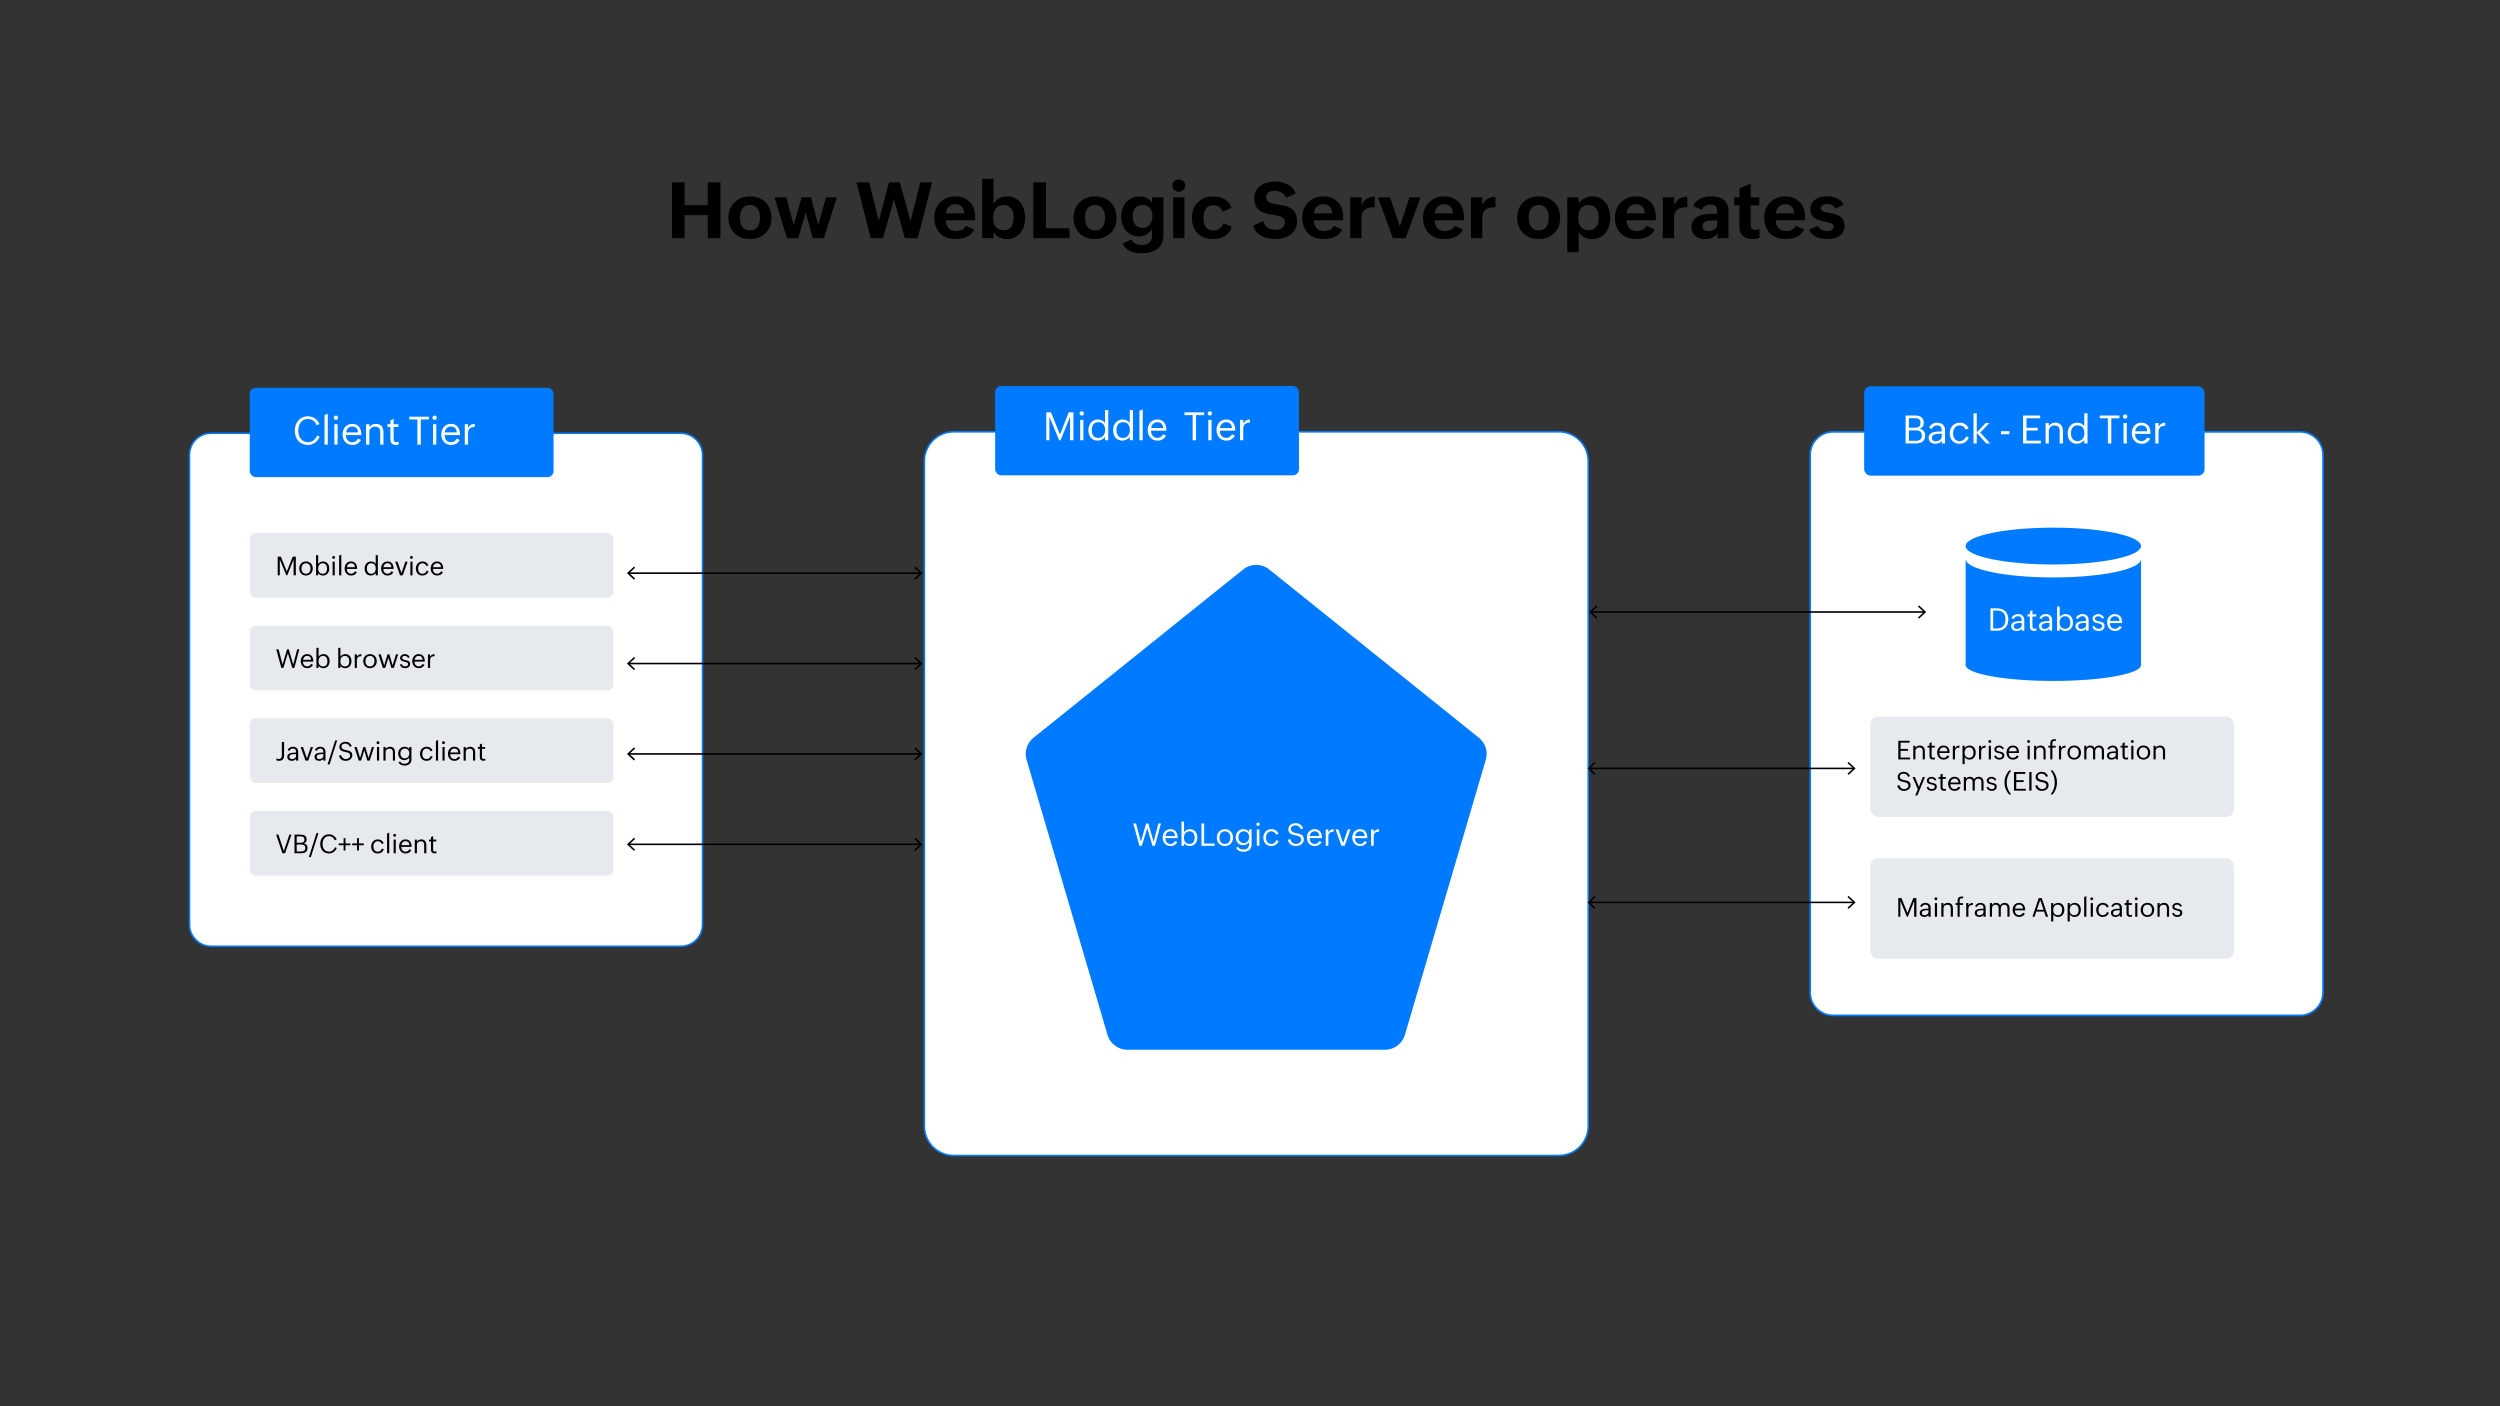 <?xml version="1.0" encoding="UTF-8"?><svg id="a" xmlns="http://www.w3.org/2000/svg" viewBox="0 0 1920 1080"><rect x="0" y="0" width="1920" height="1080" fill="#333333" stroke="none"/><defs><style>.b{fill:#007bff;}.c{fill:#e6eaef;}.d{fill:#fff;}.e{stroke-width:1.24px;}.e,.f,.g,.h{fill:none;stroke:#000;stroke-miterlimit:10;}.f{stroke-width:1.24px;}.g{stroke-width:1.24px;}.h{stroke-width:1.22px;}</style></defs><g><g><g><rect class="d" x="145.55" y="332.75" width="393.97" height="393.97" rx="16.53" ry="16.53"/><path class="b" d="M522.99,333.37c8.78,0,15.92,7.14,15.92,15.92v360.91c0,8.78-7.14,15.92-15.92,15.92H162.08c-8.78,0-15.92-7.14-15.92-15.92V349.28c0-8.78,7.14-15.92,15.92-15.92h360.91m0-1.23H162.08c-9.47,0-17.15,7.68-17.15,17.15v360.91c0,9.47,7.68,17.15,17.15,17.15h360.91c9.47,0,17.15-7.68,17.15-17.15V349.28c0-9.47-7.68-17.15-17.15-17.15h0Z"/></g><rect class="b" x="191.81" y="297.83" width="233.33" height="68.61" rx="4.63" ry="4.63"/><g><path class="d" d="M245.52,335.35c-.36,.91-.84,1.75-1.43,2.53s-1.27,1.46-2.04,2.03-1.62,1.02-2.54,1.34-1.88,.48-2.86,.48c-1.67,0-3.14-.28-4.42-.83s-2.34-1.33-3.21-2.32-1.52-2.17-1.96-3.52-.67-2.83-.67-4.41c0-.99,.11-1.94,.32-2.86s.52-1.79,.93-2.6,.9-1.55,1.48-2.23,1.25-1.25,1.99-1.74,1.57-.86,2.47-1.13,1.86-.4,2.89-.4c.96,0,1.89,.14,2.81,.42s1.77,.68,2.55,1.2,1.47,1.15,2.07,1.89,1.07,1.56,1.41,2.47l-2.12,.92c-.28-.73-.64-1.39-1.08-1.98s-.94-1.1-1.51-1.52-1.2-.75-1.89-.98-1.43-.35-2.22-.35c-1.29,0-2.4,.26-3.34,.77s-1.71,1.19-2.31,2.04-1.05,1.82-1.33,2.91-.42,2.21-.42,3.38,.16,2.3,.47,3.36,.79,1.99,1.43,2.79,1.44,1.44,2.39,1.9,2.06,.7,3.33,.7c.76,0,1.5-.13,2.2-.4s1.36-.64,1.96-1.11,1.13-1.02,1.59-1.64,.82-1.28,1.08-1.98l1.98,.86Z"/><path class="d" d="M251.76,317.71v23.76h-2.52v-22.65l2.52-1.11Z"/><path class="d" d="M259.66,320.83c0,.47-.16,.86-.48,1.18s-.71,.48-1.18,.48-.86-.16-1.18-.48-.48-.71-.48-1.18,.16-.86,.48-1.18,.71-.48,1.18-.48,.86,.16,1.18,.48,.48,.71,.48,1.18Zm-.37,4.95v15.69h-2.49v-15.69h2.49Z"/><path class="d" d="M277.23,337.9c-1.45,2.56-3.63,3.84-6.55,3.84-1.2,0-2.27-.21-3.21-.64s-1.73-1-2.38-1.74-1.15-1.6-1.49-2.6-.51-2.07-.51-3.22,.17-2.11,.51-3.08,.83-1.82,1.46-2.56,1.4-1.32,2.31-1.75,1.93-.65,3.08-.65c1.29,0,2.38,.22,3.28,.67s1.63,1.05,2.18,1.82,.96,1.65,1.21,2.67,.37,2.11,.37,3.27v.18h-11.82c0,.79,.1,1.52,.31,2.2s.52,1.26,.94,1.76,.94,.89,1.57,1.17,1.36,.42,2.2,.42c.46,0,.9-.07,1.32-.21s.81-.33,1.18-.57,.7-.53,.99-.87,.54-.71,.75-1.11l2.29,.98Zm-6.78-10.31c-.67,0-1.28,.12-1.82,.36s-1.01,.56-1.41,.97-.72,.89-.97,1.44-.41,1.14-.48,1.75h9.18c-.03-.7-.14-1.33-.34-1.89s-.49-1.03-.86-1.42-.84-.69-1.38-.9-1.18-.31-1.9-.31Z"/><path class="d" d="M288.03,327.67c-.66,0-1.26,.1-1.79,.3s-.99,.49-1.38,.86-.68,.82-.89,1.35-.31,1.12-.31,1.79v9.51h-2.49v-15.69h2.49v2.49c.24-.49,.54-.91,.9-1.25s.75-.63,1.19-.86,.91-.39,1.41-.5,1.01-.16,1.53-.16c1,0,1.86,.16,2.59,.49s1.34,.78,1.82,1.35,.83,1.26,1.06,2.06,.34,1.66,.34,2.59v9.48h-2.49v-9.65c0-1.34-.33-2.36-.98-3.08s-1.66-1.07-3-1.07Z"/><path class="d" d="M306.18,341.35c-.7,.21-1.41,.32-2.12,.32-1.38,0-2.43-.34-3.15-1.03s-1.08-1.72-1.08-3.11v-9.67h-2.26v-2.09h2.26v-2.94l2.49-1.08v4.03h3.66v2.09h-3.66v9.42c0,.34,.03,.65,.1,.93s.17,.52,.32,.72,.35,.36,.6,.47,.56,.17,.93,.17c.63,0,1.27-.11,1.92-.34v2.11Z"/><path class="d" d="M323.17,322.15v19.32h-2.62v-19.32h-6.24v-2.12h15.1v2.12h-6.24Z"/><path class="d" d="M335.45,320.83c0,.47-.16,.86-.48,1.18s-.71,.48-1.18,.48-.86-.16-1.18-.48-.48-.71-.48-1.18,.16-.86,.48-1.18,.71-.48,1.18-.48,.86,.16,1.18,.48,.48,.71,.48,1.18Zm-.37,4.95v15.69h-2.49v-15.69h2.49Z"/><path class="d" d="M353.03,337.9c-1.45,2.56-3.63,3.84-6.55,3.84-1.2,0-2.27-.21-3.21-.64s-1.73-1-2.38-1.74-1.15-1.6-1.49-2.6-.51-2.07-.51-3.22,.17-2.11,.51-3.08,.83-1.82,1.46-2.56,1.4-1.32,2.31-1.75,1.93-.65,3.08-.65c1.29,0,2.38,.22,3.28,.67s1.63,1.05,2.18,1.82,.96,1.65,1.21,2.67,.37,2.11,.37,3.27v.18h-11.82c0,.79,.1,1.52,.31,2.2s.52,1.26,.94,1.76,.94,.89,1.57,1.17,1.36,.42,2.2,.42c.46,0,.9-.07,1.32-.21s.81-.33,1.18-.57,.7-.53,.99-.87,.54-.71,.75-1.11l2.29,.98Zm-6.78-10.31c-.67,0-1.28,.12-1.82,.36s-1.01,.56-1.41,.97-.72,.89-.97,1.44-.41,1.14-.48,1.75h9.18c-.03-.7-.14-1.33-.34-1.89s-.49-1.03-.86-1.42-.84-.69-1.38-.9-1.18-.31-1.9-.31Z"/><path class="d" d="M364.6,327.85c-.9,.04-1.67,.16-2.32,.36s-1.18,.5-1.6,.89-.73,.9-.93,1.52-.3,1.36-.3,2.23v8.61h-2.49v-15.69h2.49v2.81c.58-1.05,1.28-1.82,2.11-2.3s1.85-.74,3.05-.79v2.34Z"/></g><rect class="c" x="191.81" y="409.33" width="279.23" height="49.69" rx="4.67" ry="4.67"/><g><path d="M214.88,429.79v12.04h-1.6v-14.3h2.42l4.58,11.34,4.52-11.34h2.4v14.3h-1.74v-12.04l-4.84,12.04h-.74l-5-12.04Z"/><path d="M240.22,436.68c0,.76-.13,1.46-.39,2.11s-.62,1.22-1.09,1.69-1.02,.85-1.66,1.12-1.33,.41-2.08,.41c-.79,0-1.51-.14-2.15-.42s-1.19-.67-1.64-1.16-.79-1.07-1.04-1.74-.36-1.39-.36-2.16,.13-1.45,.38-2.1,.61-1.22,1.07-1.7,1.01-.86,1.65-1.13,1.34-.41,2.11-.41,1.5,.14,2.15,.42,1.19,.67,1.64,1.16,.8,1.08,1.04,1.74,.37,1.39,.37,2.16Zm-8.68,.02c0,.56,.07,1.08,.22,1.56s.37,.9,.66,1.25,.66,.63,1.09,.83,.94,.3,1.51,.3,1.11-.11,1.54-.33,.8-.51,1.08-.89,.5-.81,.64-1.3,.21-1.02,.21-1.56-.07-1.04-.22-1.52-.37-.9-.66-1.27-.66-.66-1.09-.87-.94-.32-1.51-.32c-.62,0-1.15,.11-1.59,.33s-.8,.52-1.08,.89-.49,.82-.62,1.32-.2,1.03-.2,1.58Z"/><path d="M252.88,436.61c0,.72-.11,1.41-.32,2.06s-.52,1.22-.93,1.72-.91,.89-1.5,1.18-1.28,.44-2.05,.44c-.36,0-.73-.04-1.09-.11s-.7-.19-1.02-.35-.62-.35-.89-.6-.51-.52-.7-.84v1.72h-1.66v-15.46h1.66v6.76c.18-.29,.4-.56,.68-.8s.59-.44,.92-.61,.68-.3,1.04-.4,.71-.14,1.05-.14c.79,0,1.48,.15,2.08,.43s1.1,.68,1.5,1.17,.71,1.06,.91,1.72,.3,1.36,.3,2.09Zm-8.55,.09c0,.58,.08,1.11,.23,1.59s.39,.89,.69,1.25,.68,.62,1.13,.82,.96,.29,1.55,.29c.62,0,1.14-.11,1.56-.33s.75-.52,1-.9,.43-.81,.53-1.31,.15-1.02,.15-1.56c0-.51-.06-1-.2-1.47s-.33-.89-.6-1.26-.61-.67-1.02-.89-.9-.33-1.46-.33c-.62,0-1.15,.11-1.6,.33s-.82,.51-1.11,.89-.51,.81-.65,1.31-.21,1.03-.21,1.59Z"/><path d="M257.33,428.07c0,.31-.11,.57-.32,.79s-.47,.32-.79,.32-.57-.11-.79-.32-.32-.47-.32-.79,.11-.57,.32-.79,.47-.32,.79-.32,.57,.11,.79,.32,.32,.47,.32,.79Zm-.24,3.3v10.46h-1.66v-10.46h1.66Z"/><path d="M262.12,425.99v15.84h-1.68v-15.1l1.68-.74Z"/><path d="M274.09,439.45c-.96,1.71-2.42,2.56-4.37,2.56-.8,0-1.51-.14-2.14-.42s-1.15-.67-1.59-1.16-.76-1.07-.99-1.73-.34-1.38-.34-2.14,.11-1.41,.34-2.06,.55-1.22,.97-1.7,.93-.88,1.54-1.17,1.29-.43,2.05-.43c.86,0,1.59,.15,2.19,.45s1.08,.7,1.46,1.21,.64,1.1,.81,1.78,.25,1.41,.25,2.18v.12h-7.88c0,.53,.07,1.02,.21,1.46s.35,.84,.63,1.17,.63,.59,1.05,.78,.91,.28,1.47,.28c.31,0,.6-.05,.88-.14s.54-.22,.79-.38,.46-.36,.66-.58,.36-.47,.5-.74l1.52,.65Zm-4.52-6.88c-.45,0-.85,.08-1.22,.24s-.68,.38-.94,.65-.48,.59-.64,.96-.27,.76-.32,1.17h6.12c-.02-.47-.1-.89-.23-1.26s-.33-.69-.58-.95-.56-.46-.92-.6-.79-.21-1.27-.21Z"/><path d="M288.53,440.04c-.18,.29-.41,.56-.69,.8s-.6,.45-.95,.62-.71,.31-1.07,.41-.72,.14-1.07,.14c-.79,0-1.49-.14-2.08-.42s-1.08-.67-1.47-1.15-.68-1.05-.87-1.7-.29-1.34-.29-2.08,.11-1.43,.33-2.09,.54-1.24,.95-1.74,.93-.9,1.53-1.19,1.3-.44,2.07-.44c.36,0,.72,.04,1.07,.11s.68,.19,.99,.34,.6,.35,.86,.58,.5,.51,.69,.83v-6.68h1.66v15.46h-1.66v-1.8Zm-6.79-3.3c0,.51,.07,1.01,.2,1.47s.33,.88,.6,1.25,.6,.65,1.01,.86,.88,.32,1.43,.32c.61,0,1.15-.11,1.6-.32s.83-.5,1.13-.88,.52-.81,.66-1.31,.21-1.04,.21-1.61-.07-1.08-.21-1.56-.35-.9-.62-1.25-.64-.63-1.07-.83-.96-.3-1.56-.3-1.16,.11-1.59,.34-.78,.53-1.04,.91-.46,.82-.57,1.33-.17,1.03-.17,1.59Z"/><path d="M302.11,439.45c-.96,1.71-2.42,2.56-4.37,2.56-.8,0-1.51-.14-2.14-.42s-1.15-.67-1.59-1.16-.76-1.07-.99-1.73-.34-1.38-.34-2.14,.11-1.41,.34-2.06,.55-1.22,.97-1.7,.93-.88,1.54-1.17,1.29-.43,2.05-.43c.86,0,1.59,.15,2.19,.45s1.08,.7,1.46,1.21,.64,1.1,.81,1.78,.25,1.41,.25,2.18v.12h-7.88c0,.53,.07,1.02,.21,1.46s.35,.84,.63,1.17,.63,.59,1.05,.78,.91,.28,1.47,.28c.31,0,.6-.05,.88-.14s.54-.22,.79-.38,.46-.36,.66-.58,.36-.47,.5-.74l1.52,.65Zm-4.52-6.88c-.45,0-.85,.08-1.22,.24s-.68,.38-.94,.65-.48,.59-.64,.96-.27,.76-.32,1.17h6.12c-.02-.47-.1-.89-.23-1.26s-.33-.69-.58-.95-.56-.46-.92-.6-.79-.21-1.27-.21Z"/><path d="M313.02,431.37l-3.68,10.46h-2.12l-3.72-10.46h1.81l3.02,8.78,2.98-8.78h1.72Z"/><path d="M317.07,428.07c0,.31-.11,.57-.32,.79s-.47,.32-.79,.32-.57-.11-.79-.32-.32-.47-.32-.79,.11-.57,.32-.79,.47-.32,.79-.32,.57,.11,.79,.32,.32,.47,.32,.79Zm-.24,3.3v10.46h-1.66v-10.46h1.66Z"/><path d="M329.13,438.8c-.2,.52-.46,.98-.77,1.38s-.67,.73-1.07,1.01-.85,.48-1.34,.62-1.01,.21-1.57,.21c-.81,0-1.52-.14-2.14-.42s-1.15-.67-1.57-1.16-.75-1.06-.97-1.73-.33-1.38-.33-2.15,.12-1.43,.37-2.08,.6-1.22,1.04-1.71,.99-.87,1.62-1.15,1.32-.42,2.08-.42c2.12,0,3.65,.97,4.58,2.9l-1.51,.66c-.12-.32-.28-.61-.49-.88s-.45-.5-.72-.69-.57-.34-.89-.44-.66-.16-1-.16c-.58,0-1.08,.12-1.5,.35s-.77,.55-1.04,.94-.48,.83-.62,1.33-.2,1-.2,1.52,.07,1.04,.21,1.51,.35,.89,.63,1.25,.63,.64,1.06,.85,.93,.31,1.51,.31c.39,0,.75-.06,1.09-.19s.64-.29,.91-.51,.51-.47,.71-.77,.36-.63,.47-1l1.45,.62Z"/><path d="M340.19,439.45c-.96,1.71-2.42,2.56-4.37,2.56-.8,0-1.51-.14-2.14-.42s-1.15-.67-1.59-1.16-.76-1.07-.99-1.73-.34-1.38-.34-2.14,.11-1.41,.34-2.06,.55-1.22,.97-1.7,.93-.88,1.54-1.17,1.29-.43,2.05-.43c.86,0,1.59,.15,2.19,.45s1.08,.7,1.46,1.21,.64,1.1,.81,1.78,.25,1.41,.25,2.18v.12h-7.88c0,.53,.07,1.02,.21,1.46s.35,.84,.63,1.17,.63,.59,1.05,.78,.91,.28,1.47,.28c.31,0,.6-.05,.88-.14s.54-.22,.79-.38,.46-.36,.66-.58,.36-.47,.5-.74l1.52,.65Zm-4.52-6.88c-.45,0-.85,.08-1.22,.24s-.68,.38-.94,.65-.48,.59-.64,.96-.27,.76-.32,1.17h6.12c-.02-.47-.1-.89-.23-1.26s-.33-.69-.58-.95-.56-.46-.92-.6-.79-.21-1.27-.21Z"/></g><rect class="c" x="191.81" y="480.48" width="279.23" height="49.69" rx="4.67" ry="4.67"/><g><path d="M221.1,501.69l-3.44,11.3h-1.58l-3.92-14.3h1.78l3.08,11.64,3.45-11.64h1.32l3.4,11.68,3.06-11.68h1.62l-3.82,14.3h-1.6l-3.34-11.3Z"/><path d="M240.4,510.6c-.96,1.71-2.42,2.56-4.37,2.56-.8,0-1.51-.14-2.14-.42s-1.15-.67-1.59-1.16-.76-1.07-.99-1.73-.34-1.38-.34-2.14,.11-1.41,.34-2.06,.55-1.22,.97-1.7,.93-.88,1.54-1.17,1.29-.43,2.05-.43c.86,0,1.59,.15,2.19,.45s1.08,.7,1.46,1.21,.64,1.1,.81,1.78,.25,1.41,.25,2.18v.12h-7.88c0,.53,.07,1.02,.21,1.46s.35,.84,.63,1.17,.63,.59,1.05,.78,.91,.28,1.47,.28c.31,0,.6-.05,.88-.14s.54-.22,.79-.38,.46-.36,.66-.58,.36-.47,.5-.74l1.52,.65Zm-4.52-6.88c-.45,0-.85,.08-1.22,.24s-.68,.38-.94,.65-.48,.59-.64,.96-.27,.76-.32,1.17h6.12c-.02-.47-.1-.89-.23-1.26s-.33-.69-.58-.95-.56-.46-.92-.6-.79-.21-1.27-.21Z"/><path d="M253.17,507.76c0,.72-.11,1.41-.32,2.06s-.52,1.22-.93,1.72-.91,.89-1.5,1.18-1.28,.44-2.05,.44c-.36,0-.73-.04-1.09-.11s-.7-.19-1.02-.35-.62-.35-.89-.6-.51-.52-.7-.84v1.72h-1.66v-15.46h1.66v6.76c.18-.29,.4-.56,.68-.8s.59-.44,.92-.61,.68-.3,1.04-.4,.71-.14,1.05-.14c.79,0,1.48,.15,2.08,.43s1.1,.68,1.5,1.17,.71,1.06,.91,1.72,.3,1.36,.3,2.09Zm-8.55,.09c0,.58,.08,1.11,.23,1.59s.39,.89,.69,1.25,.68,.62,1.13,.82,.96,.29,1.55,.29c.62,0,1.14-.11,1.56-.33s.75-.52,1-.9,.43-.81,.53-1.31,.15-1.02,.15-1.56c0-.51-.06-1-.2-1.47s-.33-.89-.6-1.26-.61-.67-1.02-.89-.9-.33-1.46-.33c-.62,0-1.15,.11-1.6,.33s-.82,.51-1.11,.89-.51,.81-.65,1.31-.21,1.03-.21,1.59Z"/><path d="M269.94,507.76c0,.72-.11,1.41-.32,2.06s-.52,1.22-.93,1.72-.91,.89-1.5,1.18-1.28,.44-2.05,.44c-.36,0-.73-.04-1.09-.11s-.7-.19-1.02-.35-.62-.35-.89-.6-.51-.52-.7-.84v1.72h-1.66v-15.46h1.66v6.76c.18-.29,.4-.56,.68-.8s.59-.44,.92-.61,.68-.3,1.04-.4,.71-.14,1.05-.14c.79,0,1.48,.15,2.08,.43s1.1,.68,1.5,1.17,.71,1.06,.91,1.72,.3,1.36,.3,2.09Zm-8.55,.09c0,.58,.08,1.11,.23,1.59s.39,.89,.69,1.25,.68,.62,1.13,.82,.96,.29,1.55,.29c.62,0,1.14-.11,1.56-.33s.75-.52,1-.9,.43-.81,.53-1.31,.15-1.02,.15-1.56c0-.51-.06-1-.2-1.47s-.33-.89-.6-1.26-.61-.67-1.02-.89-.9-.33-1.46-.33c-.62,0-1.15,.11-1.6,.33s-.82,.51-1.11,.89-.51,.81-.65,1.31-.21,1.03-.21,1.59Z"/><path d="M277.54,503.9c-.6,.03-1.11,.11-1.55,.24s-.79,.33-1.07,.6-.49,.6-.62,1.02-.2,.91-.2,1.49v5.74h-1.66v-10.46h1.66v1.88c.38-.7,.85-1.21,1.41-1.53s1.23-.49,2.03-.53v1.56Z"/><path d="M289.36,507.83c0,.76-.13,1.46-.39,2.11s-.62,1.22-1.09,1.69-1.02,.85-1.66,1.12-1.33,.41-2.08,.41c-.79,0-1.51-.14-2.15-.42s-1.19-.67-1.64-1.16-.79-1.07-1.04-1.74-.36-1.39-.36-2.16,.13-1.45,.38-2.1,.61-1.22,1.07-1.7,1.01-.86,1.65-1.13,1.34-.41,2.11-.41,1.5,.14,2.15,.42,1.19,.67,1.64,1.16,.8,1.08,1.04,1.74,.37,1.39,.37,2.16Zm-8.68,.02c0,.56,.07,1.08,.22,1.56s.37,.9,.66,1.25,.66,.63,1.09,.83,.94,.3,1.51,.3,1.11-.11,1.54-.33,.8-.51,1.08-.89,.5-.81,.64-1.3,.21-1.02,.21-1.56-.07-1.04-.22-1.52-.37-.9-.66-1.27-.66-.66-1.09-.87-.94-.32-1.51-.32c-.62,0-1.15,.11-1.59,.33s-.8,.52-1.08,.89-.49,.82-.62,1.32-.2,1.03-.2,1.58Z"/><path d="M298.29,505.14l-2.44,7.84h-1.83l-3.38-10.46h1.81l2.6,8.42,2.54-8.42h1.44l2.5,8.42,2.59-8.42h1.7l-3.38,10.46h-1.85l-2.29-7.84Z"/><path d="M314.97,509.91c0,.57-.11,1.05-.33,1.46s-.51,.75-.87,1.02-.78,.46-1.25,.59-.95,.19-1.46,.19c-.94,0-1.76-.23-2.46-.69s-1.19-1.13-1.5-2.03l1.28-.56c.2,.61,.53,1.07,1,1.4s1.02,.49,1.66,.49c.28,0,.56-.03,.84-.08s.53-.15,.75-.28,.4-.31,.54-.54,.21-.51,.21-.84c0-.46-.15-.8-.45-1.03-.17-.12-.36-.23-.57-.33s-.43-.18-.66-.24-.46-.13-.7-.18-.45-.1-.65-.14c-.52-.1-1.01-.25-1.46-.44s-.83-.49-1.13-.86c-.31-.37-.46-.88-.46-1.53,0-.47,.11-.89,.33-1.25s.5-.67,.85-.92,.73-.44,1.16-.58,.85-.2,1.26-.2c.85,0,1.59,.21,2.24,.64s1.16,1.01,1.54,1.74l-1.28,.57c-.24-.51-.58-.9-1.03-1.16s-.94-.4-1.49-.4c-.23,0-.46,.03-.7,.08s-.46,.15-.66,.27-.36,.28-.49,.47-.19,.41-.19,.67c0,.44,.15,.77,.45,1,.18,.12,.37,.23,.58,.32s.43,.17,.67,.23,.47,.12,.7,.17,.45,.09,.65,.12c.54,.09,1.04,.24,1.49,.44s.83,.48,1.13,.85,.45,.88,.45,1.55Z"/><path d="M326.05,510.6c-.96,1.71-2.42,2.56-4.37,2.56-.8,0-1.51-.14-2.14-.42s-1.15-.67-1.59-1.16-.76-1.07-.99-1.73-.34-1.38-.34-2.14,.11-1.41,.34-2.06,.55-1.22,.97-1.7,.93-.88,1.54-1.17,1.29-.43,2.05-.43c.86,0,1.59,.15,2.19,.45s1.08,.7,1.46,1.21,.64,1.1,.81,1.78,.25,1.41,.25,2.18v.12h-7.88c0,.53,.07,1.02,.21,1.46s.35,.84,.63,1.17,.63,.59,1.05,.78,.91,.28,1.47,.28c.31,0,.6-.05,.88-.14s.54-.22,.79-.38,.46-.36,.66-.58,.36-.47,.5-.74l1.52,.65Zm-4.52-6.88c-.45,0-.85,.08-1.22,.24s-.68,.38-.94,.65-.48,.59-.64,.96-.27,.76-.32,1.17h6.12c-.02-.47-.1-.89-.23-1.26s-.33-.69-.58-.95-.56-.46-.92-.6-.79-.21-1.27-.21Z"/><path d="M333.76,503.9c-.6,.03-1.11,.11-1.55,.24s-.79,.33-1.07,.6-.49,.6-.62,1.02-.2,.91-.2,1.49v5.74h-1.66v-10.46h1.66v1.88c.38-.7,.85-1.21,1.41-1.53s1.23-.49,2.03-.53v1.56Z"/></g><rect class="c" x="191.81" y="551.63" width="279.23" height="49.69" rx="4.67" ry="4.67"/><g><path d="M218.2,580.26c0,1.28-.33,2.28-1,2.99-.67,.71-1.65,1.06-2.95,1.06-.35,0-.7-.03-1.04-.08-.34-.05-.66-.15-.97-.29v-1.45c.31,.12,.61,.21,.92,.29,.31,.07,.63,.11,.97,.11,.43,0,.79-.07,1.08-.21s.53-.33,.71-.57,.32-.53,.4-.86,.13-.69,.13-1.08v-10.33h1.74v10.42Z"/><path d="M227.36,582.82c-.38,.51-.87,.88-1.45,1.13s-1.19,.37-1.82,.37c-.47,0-.91-.07-1.34-.2-.42-.13-.79-.32-1.11-.58s-.57-.57-.75-.96c-.18-.38-.27-.83-.27-1.35,0-.55,.11-1.02,.34-1.4,.22-.38,.52-.69,.89-.92,.37-.24,.79-.42,1.26-.55s.96-.22,1.46-.27c.5-.06,.99-.09,1.48-.09,.49,0,.92,0,1.31,0,0-.46-.03-.88-.09-1.26-.06-.38-.18-.71-.36-.99-.18-.28-.43-.49-.75-.64-.32-.15-.74-.22-1.27-.22-.29,0-.58,.04-.85,.13-.27,.08-.52,.21-.75,.37-.23,.16-.43,.35-.61,.57-.18,.22-.31,.47-.41,.75l-1.42-.62c.38-.87,.94-1.51,1.67-1.94s1.56-.64,2.51-.64c.57,0,1.1,.09,1.59,.26,.48,.17,.9,.42,1.26,.74s.63,.72,.83,1.19,.3,1,.3,1.6v6.86h-1.66v-1.32Zm-5.08-1.58c0,.32,.05,.59,.14,.82s.23,.41,.4,.55c.17,.14,.38,.24,.62,.3,.24,.06,.52,.09,.82,.09,.36,0,.73-.05,1.1-.16s.7-.27,1-.48c.29-.21,.53-.47,.72-.79s.28-.68,.28-1.09v-1.3h-1.44c-.35,0-.74,.02-1.16,.06-.42,.04-.81,.13-1.18,.28-.37,.14-.68,.35-.93,.62s-.38,.64-.38,1.09Z"/><path d="M240.4,573.68l-3.68,10.46h-2.12l-3.72-10.46h1.81l3.02,8.78,2.98-8.78h1.72Z"/><path d="M248.33,582.82c-.38,.51-.87,.88-1.45,1.13s-1.19,.37-1.82,.37c-.47,0-.91-.07-1.34-.2-.42-.13-.79-.32-1.11-.58s-.57-.57-.75-.96c-.18-.38-.27-.83-.27-1.35,0-.55,.11-1.02,.34-1.4,.22-.38,.52-.69,.89-.92,.37-.24,.79-.42,1.26-.55s.96-.22,1.46-.27c.5-.06,.99-.09,1.48-.09,.49,0,.92,0,1.31,0,0-.46-.03-.88-.09-1.26-.06-.38-.18-.71-.36-.99-.18-.28-.43-.49-.75-.64-.32-.15-.74-.22-1.27-.22-.29,0-.58,.04-.85,.13-.27,.08-.52,.21-.75,.37-.23,.16-.43,.35-.61,.57-.18,.22-.31,.47-.41,.75l-1.42-.62c.38-.87,.94-1.51,1.67-1.94s1.56-.64,2.51-.64c.57,0,1.1,.09,1.59,.26,.48,.17,.9,.42,1.26,.74s.63,.72,.83,1.19,.3,1,.3,1.6v6.86h-1.66v-1.32Zm-5.08-1.58c0,.32,.05,.59,.14,.82s.23,.41,.4,.55c.17,.14,.38,.24,.62,.3,.24,.06,.52,.09,.82,.09,.36,0,.73-.05,1.1-.16s.7-.27,1-.48c.29-.21,.53-.47,.72-.79s.28-.68,.28-1.09v-1.3h-1.44c-.35,0-.74,.02-1.16,.06-.42,.04-.81,.13-1.18,.28-.37,.14-.68,.35-.93,.62s-.38,.64-.38,1.09Z"/><path d="M258.95,568.62l-5.82,18.48h-1.54l5.84-18.48h1.52Z"/><path d="M270.58,580.1c0,.66-.15,1.25-.43,1.77-.29,.52-.67,.96-1.13,1.33-.47,.36-.99,.64-1.59,.83-.59,.19-1.19,.29-1.79,.29-.7,0-1.32-.08-1.88-.23-.56-.15-1.06-.39-1.5-.7-.44-.32-.83-.72-1.15-1.2-.32-.49-.6-1.06-.83-1.72l1.56-.67c.14,.44,.32,.86,.54,1.24,.22,.38,.5,.72,.82,1,.32,.28,.68,.5,1.09,.66,.41,.16,.86,.24,1.35,.24,.4,0,.79-.06,1.18-.18s.74-.29,1.05-.51,.56-.51,.75-.84c.19-.34,.28-.73,.28-1.16,0-.53-.12-.96-.35-1.28s-.54-.58-.93-.78c-.38-.2-.82-.36-1.32-.46s-1-.21-1.52-.32c-.52-.11-1.03-.24-1.52-.4-.49-.15-.93-.37-1.32-.65-.39-.28-.7-.64-.93-1.09-.23-.45-.35-1.01-.35-1.7,0-.62,.14-1.17,.41-1.65s.62-.89,1.05-1.22c.43-.34,.92-.59,1.47-.76,.55-.17,1.1-.26,1.67-.26,1.19,0,2.18,.28,2.99,.85,.81,.57,1.45,1.38,1.93,2.45l-1.44,.64c-.16-.38-.35-.72-.58-1.03-.23-.31-.49-.58-.78-.8-.29-.22-.62-.4-.97-.52s-.74-.19-1.16-.19c-.36,0-.73,.04-1.08,.12-.36,.08-.68,.21-.96,.4s-.51,.42-.68,.72-.26,.65-.26,1.07c0,.53,.12,.96,.36,1.27s.55,.57,.94,.76c.39,.2,.83,.35,1.33,.45s1,.21,1.52,.32c.57,.12,1.11,.26,1.62,.43,.5,.17,.94,.41,1.32,.7s.67,.66,.89,1.11c.22,.45,.33,1,.33,1.67Z"/><path d="M279.79,576.3l-2.44,7.84h-1.83l-3.38-10.46h1.81l2.6,8.42,2.54-8.42h1.44l2.5,8.42,2.59-8.42h1.7l-3.38,10.46h-1.85l-2.29-7.84Z"/><path d="M291.41,570.38c0,.31-.11,.57-.32,.79-.21,.21-.47,.32-.79,.32s-.57-.11-.79-.32c-.21-.21-.32-.47-.32-.79s.11-.58,.32-.79c.21-.21,.47-.32,.79-.32s.57,.11,.79,.32c.21,.21,.32,.47,.32,.79Zm-.24,3.3v10.46h-1.66v-10.46h1.66Z"/><path d="M299.07,574.94c-.44,0-.84,.07-1.2,.2-.35,.13-.66,.32-.92,.57-.26,.25-.46,.55-.6,.9s-.21,.75-.21,1.19v6.34h-1.66v-10.46h1.66v1.66c.16-.33,.36-.6,.6-.83,.24-.23,.5-.42,.8-.57,.29-.15,.61-.26,.94-.33,.34-.07,.68-.11,1.02-.11,.66,0,1.24,.11,1.73,.33,.49,.22,.89,.52,1.21,.9,.32,.38,.56,.84,.71,1.37,.15,.53,.23,1.1,.23,1.72v6.32h-1.66v-6.44c0-.89-.22-1.58-.65-2.05-.44-.48-1.1-.71-2-.71Z"/><path d="M315.95,583.44c0,.77-.14,1.45-.42,2.01s-.66,1.04-1.14,1.41-1.03,.65-1.66,.83c-.62,.18-1.29,.27-1.98,.27-.49,0-.98-.04-1.45-.13-.47-.08-.91-.23-1.32-.43-.41-.2-.78-.46-1.12-.79s-.62-.72-.84-1.2l1.32-.58c.14,.32,.34,.59,.59,.81,.25,.22,.53,.39,.83,.53,.3,.13,.62,.23,.97,.29,.34,.06,.68,.09,1.01,.09,.51,0,.98-.07,1.41-.2,.43-.13,.81-.33,1.13-.6,.32-.27,.57-.6,.75-1.01,.18-.4,.27-.88,.27-1.42v-1.52c-.2,.31-.44,.59-.72,.83-.28,.24-.58,.45-.91,.62-.33,.17-.67,.3-1.03,.4-.36,.09-.72,.14-1.07,.14-.74,0-1.4-.14-1.98-.41-.59-.27-1.09-.64-1.5-1.1-.41-.46-.73-1-.95-1.62-.22-.62-.33-1.28-.33-1.97s.12-1.37,.36-2c.24-.63,.57-1.18,1-1.66s.94-.86,1.54-1.13c.6-.28,1.26-.42,1.99-.42,.36,0,.71,.04,1.06,.12s.68,.19,1,.35c.31,.15,.6,.35,.87,.58s.5,.51,.69,.82v-1.68h1.66v9.76Zm-8.45-4.66c0,.48,.08,.94,.24,1.38s.39,.83,.68,1.16,.64,.6,1.05,.8c.41,.2,.86,.3,1.35,.3,.57,0,1.07-.1,1.5-.3,.44-.2,.81-.48,1.11-.82,.3-.35,.53-.75,.68-1.22,.15-.47,.23-.97,.23-1.5s-.07-1.02-.22-1.46-.37-.84-.66-1.17-.65-.59-1.08-.78c-.43-.19-.92-.28-1.46-.28s-1.05,.1-1.48,.31c-.43,.21-.78,.49-1.07,.85-.29,.36-.5,.77-.65,1.24s-.22,.97-.22,1.49Z"/><path d="M332.32,581.1c-.2,.52-.46,.98-.77,1.38-.31,.4-.67,.73-1.07,1.01s-.85,.48-1.34,.62c-.49,.14-1.01,.21-1.57,.21-.81,0-1.52-.14-2.14-.42s-1.15-.67-1.57-1.16-.75-1.06-.97-1.73-.33-1.38-.33-2.15,.12-1.43,.37-2.08,.6-1.22,1.04-1.71c.45-.49,.99-.87,1.62-1.15,.63-.28,1.32-.42,2.08-.42,2.12,0,3.65,.97,4.58,2.9l-1.51,.66c-.12-.32-.28-.61-.49-.88-.21-.27-.45-.5-.72-.69-.27-.19-.57-.34-.89-.44s-.66-.16-1-.16c-.58,0-1.08,.12-1.5,.35s-.77,.55-1.04,.94-.48,.83-.62,1.33-.2,1-.2,1.52,.07,1.04,.21,1.51c.14,.47,.35,.89,.63,1.25,.28,.36,.63,.64,1.06,.85,.43,.21,.93,.31,1.51,.31,.39,0,.75-.06,1.09-.19,.34-.12,.64-.29,.91-.51s.51-.47,.71-.77c.21-.3,.36-.63,.47-1l1.45,.62Z"/><path d="M336.46,568.3v15.84h-1.68v-15.1l1.68-.74Z"/><path d="M341.72,570.38c0,.31-.11,.57-.32,.79-.21,.21-.47,.32-.79,.32s-.57-.11-.79-.32c-.21-.21-.32-.47-.32-.79s.11-.58,.32-.79c.21-.21,.47-.32,.79-.32s.57,.11,.79,.32c.21,.21,.32,.47,.32,.79Zm-.24,3.3v10.46h-1.66v-10.46h1.66Z"/><path d="M353.44,581.76c-.96,1.71-2.42,2.56-4.37,2.56-.8,0-1.51-.14-2.14-.42s-1.15-.67-1.59-1.16-.76-1.07-.99-1.73c-.23-.67-.34-1.38-.34-2.14s.11-1.41,.34-2.06c.23-.65,.55-1.22,.97-1.7s.93-.88,1.54-1.17c.61-.29,1.29-.43,2.05-.43,.86,0,1.59,.15,2.19,.45,.6,.3,1.08,.7,1.46,1.21s.64,1.1,.81,1.78c.17,.68,.25,1.41,.25,2.18v.12h-7.88c0,.53,.07,1.02,.21,1.46s.35,.84,.63,1.17,.63,.59,1.05,.78c.42,.19,.91,.28,1.47,.28,.31,0,.6-.05,.88-.14,.28-.09,.54-.22,.79-.38,.24-.16,.46-.36,.66-.58s.36-.47,.5-.74l1.52,.65Zm-4.52-6.88c-.45,0-.85,.08-1.22,.24-.36,.16-.68,.38-.94,.65s-.48,.59-.64,.96c-.16,.37-.27,.76-.32,1.17h6.12c-.02-.47-.1-.89-.23-1.26s-.33-.69-.58-.95c-.25-.26-.56-.46-.92-.6-.36-.14-.79-.21-1.27-.21Z"/><path d="M360.64,574.94c-.44,0-.84,.07-1.2,.2-.35,.13-.66,.32-.92,.57-.26,.25-.46,.55-.6,.9s-.21,.75-.21,1.19v6.34h-1.66v-10.46h1.66v1.66c.16-.33,.36-.6,.6-.83,.24-.23,.5-.42,.8-.57,.29-.15,.61-.26,.94-.33,.34-.07,.68-.11,1.02-.11,.66,0,1.24,.11,1.73,.33,.49,.22,.89,.52,1.21,.9,.32,.38,.56,.84,.71,1.37,.15,.53,.23,1.1,.23,1.72v6.32h-1.66v-6.44c0-.89-.22-1.58-.65-2.05-.44-.48-1.1-.71-2-.71Z"/><path d="M372.74,584.06c-.47,.14-.94,.21-1.42,.21-.92,0-1.62-.23-2.1-.68-.48-.46-.72-1.15-.72-2.07v-6.45h-1.5v-1.4h1.5v-1.96l1.66-.72v2.69h2.44v1.4h-2.44v6.28c0,.23,.02,.43,.06,.62s.11,.34,.21,.48c.1,.13,.23,.24,.4,.31,.17,.07,.37,.11,.62,.11,.42,0,.85-.08,1.28-.22v1.41Z"/></g><rect class="c" x="191.81" y="622.79" width="279.23" height="49.69" rx="4.67" ry="4.67"/><g><path d="M223.84,640.99l-4.88,14.3h-2.08l-4.8-14.3h1.73l4.2,12.62,4.2-12.62h1.64Z"/><path d="M236.16,651.29c0,.73-.12,1.35-.37,1.86-.25,.51-.59,.92-1.02,1.24-.43,.32-.93,.55-1.5,.69-.57,.14-1.17,.21-1.8,.21h-5.3v-14.3h4.71c.65,0,1.26,.06,1.82,.18s1.05,.32,1.46,.61c.41,.29,.74,.67,.97,1.16,.23,.49,.35,1.1,.35,1.84,0,1.52-.72,2.52-2.17,3.02,.49,.11,.92,.26,1.28,.45,.36,.19,.66,.42,.89,.7,.23,.28,.41,.61,.52,1,.11,.39,.17,.83,.17,1.34Zm-8.3-4.05h3.01c.46,0,.87-.04,1.24-.12,.36-.08,.67-.22,.91-.42,.25-.2,.43-.46,.56-.8,.13-.33,.19-.76,.19-1.26,0-.47-.08-.85-.24-1.15-.16-.3-.37-.53-.63-.7-.26-.17-.57-.28-.93-.34s-.74-.09-1.13-.09h-2.97v4.88Zm0,6.7h3.56c.95,0,1.69-.21,2.23-.62,.54-.41,.81-1.12,.81-2.13,0-.53-.08-.96-.25-1.29-.17-.33-.4-.6-.7-.8s-.64-.33-1.04-.4c-.4-.07-.83-.11-1.28-.11h-3.32v5.34Z"/><path d="M244.58,639.77l-5.82,18.48h-1.54l5.84-18.48h1.52Z"/><path d="M258.67,651.21c-.24,.61-.56,1.17-.95,1.69-.39,.52-.85,.97-1.36,1.35s-1.08,.68-1.69,.89-1.25,.32-1.91,.32c-1.11,0-2.09-.19-2.94-.56s-1.56-.89-2.14-1.55c-.58-.66-1.01-1.44-1.31-2.35-.3-.9-.44-1.88-.44-2.94,0-.66,.07-1.29,.21-1.91s.35-1.19,.62-1.73c.27-.54,.6-1.04,.99-1.48s.83-.83,1.33-1.16,1.05-.57,1.65-.75c.6-.18,1.24-.27,1.92-.27,.64,0,1.26,.09,1.88,.28s1.18,.45,1.7,.8c.52,.35,.98,.77,1.38,1.26,.4,.49,.71,1.04,.94,1.65l-1.42,.62c-.19-.49-.43-.93-.72-1.32-.29-.39-.62-.73-1.01-1.01-.38-.28-.8-.5-1.26-.65s-.95-.23-1.48-.23c-.86,0-1.6,.17-2.23,.51s-1.14,.8-1.54,1.36-.7,1.21-.89,1.94c-.19,.73-.28,1.48-.28,2.25s.1,1.54,.31,2.24c.21,.71,.53,1.33,.95,1.86,.43,.53,.96,.96,1.59,1.27s1.38,.47,2.22,.47c.51,0,1-.09,1.47-.27,.47-.18,.91-.42,1.31-.74s.75-.68,1.06-1.09c.31-.42,.55-.86,.72-1.32l1.32,.58Z"/><path d="M265.35,649.15v4.04h-1.46v-4.04h-3.74v-1.4h3.74v-4.04h1.46v4.04h3.74v1.4h-3.74Z"/><path d="M275.65,649.15v4.04h-1.46v-4.04h-3.74v-1.4h3.74v-4.04h1.46v4.04h3.74v1.4h-3.74Z"/><path d="M294.8,652.25c-.2,.52-.46,.98-.77,1.38-.31,.4-.67,.73-1.07,1.01s-.85,.48-1.34,.62c-.49,.14-1.01,.21-1.57,.21-.81,0-1.52-.14-2.14-.42s-1.15-.67-1.57-1.16-.75-1.06-.97-1.73-.33-1.38-.33-2.15,.12-1.43,.37-2.08,.6-1.22,1.04-1.71c.45-.48,.99-.87,1.62-1.15,.63-.28,1.32-.42,2.08-.42,2.12,0,3.65,.97,4.58,2.9l-1.51,.66c-.12-.32-.28-.61-.49-.88-.21-.27-.45-.5-.72-.69-.27-.19-.57-.34-.89-.44s-.66-.16-1-.16c-.58,0-1.08,.12-1.5,.35s-.77,.55-1.04,.94-.48,.83-.62,1.33-.2,1-.2,1.52,.07,1.04,.21,1.51c.14,.47,.35,.89,.63,1.25,.28,.36,.63,.64,1.06,.85,.43,.21,.93,.31,1.51,.31,.39,0,.75-.06,1.09-.19,.34-.12,.64-.29,.91-.51s.51-.47,.71-.77c.21-.3,.36-.63,.47-1l1.45,.62Z"/><path d="M298.94,639.45v15.84h-1.68v-15.1l1.68-.74Z"/><path d="M304.2,641.53c0,.31-.11,.58-.32,.79-.21,.21-.47,.32-.79,.32s-.57-.11-.79-.32c-.21-.21-.32-.47-.32-.79s.11-.57,.32-.79c.21-.21,.47-.32,.79-.32s.57,.11,.79,.32c.21,.21,.32,.47,.32,.79Zm-.24,3.3v10.46h-1.66v-10.46h1.66Z"/><path d="M315.92,652.91c-.96,1.71-2.42,2.56-4.37,2.56-.8,0-1.51-.14-2.14-.42s-1.15-.67-1.59-1.16-.76-1.07-.99-1.73c-.23-.67-.34-1.38-.34-2.14s.11-1.41,.34-2.06c.23-.65,.55-1.22,.97-1.7s.93-.88,1.54-1.17c.61-.29,1.29-.43,2.05-.43,.86,0,1.59,.15,2.19,.45,.6,.3,1.08,.7,1.46,1.21s.64,1.1,.81,1.78c.17,.68,.25,1.41,.25,2.18v.12h-7.88c0,.53,.07,1.02,.21,1.46s.35,.84,.63,1.17,.63,.59,1.05,.78c.42,.19,.91,.28,1.47,.28,.31,0,.6-.04,.88-.14,.28-.09,.54-.22,.79-.38,.24-.16,.46-.36,.66-.58s.36-.47,.5-.74l1.52,.65Zm-4.52-6.88c-.45,0-.85,.08-1.22,.24-.36,.16-.68,.38-.94,.65s-.48,.59-.64,.96c-.16,.37-.27,.76-.32,1.17h6.12c-.02-.47-.1-.89-.23-1.26s-.33-.69-.58-.95c-.25-.26-.56-.46-.92-.6-.36-.14-.79-.21-1.27-.21Z"/><path d="M323.12,646.09c-.44,0-.84,.07-1.2,.2-.35,.13-.66,.32-.92,.57-.26,.25-.46,.55-.6,.9s-.21,.75-.21,1.19v6.34h-1.66v-10.46h1.66v1.66c.16-.33,.36-.6,.6-.83,.24-.23,.5-.42,.8-.57,.29-.15,.61-.26,.94-.33,.34-.07,.68-.11,1.02-.11,.66,0,1.24,.11,1.73,.33,.49,.22,.89,.52,1.21,.9,.32,.38,.56,.84,.71,1.37,.15,.53,.23,1.11,.23,1.72v6.32h-1.66v-6.44c0-.89-.22-1.58-.65-2.05-.44-.47-1.1-.71-2-.71Z"/><path d="M335.22,655.21c-.47,.14-.94,.21-1.42,.21-.92,0-1.62-.23-2.1-.68-.48-.46-.72-1.15-.72-2.07v-6.45h-1.5v-1.4h1.5v-1.96l1.66-.72v2.69h2.44v1.4h-2.44v6.28c0,.23,.02,.43,.06,.62s.11,.35,.21,.48c.1,.13,.23,.24,.4,.31,.17,.08,.37,.11,.62,.11,.42,0,.85-.07,1.28-.22v1.41Z"/></g></g><g><g><path class="d" d="M1407.83,331.66h358.63c9.73,0,17.63,7.9,17.63,17.63v412.93c0,9.73-7.9,17.63-17.63,17.63h-358.63c-9.73,0-17.63-7.9-17.63-17.63V349.29c0-9.73,7.9-17.63,17.63-17.63Z"/><path class="b" d="M1766.46,332.31c9.36,0,16.97,7.61,16.97,16.97v412.93c0,9.36-7.61,16.97-16.97,16.97h-358.63c-9.36,0-16.97-7.61-16.97-16.97V349.29c0-9.36,7.61-16.97,16.97-16.97h358.63m0-1.31h-358.63c-10.1,0-18.29,8.19-18.29,18.29v412.93c0,10.1,8.19,18.29,18.29,18.29h358.63c10.1,0,18.29-8.19,18.29-18.29V349.29c0-10.1-8.19-18.29-18.29-18.29h0Z"/></g><rect class="b" x="1431.68" y="296.69" width="261.43" height="68.61" rx="4.9" ry="4.9"/><g><path class="d" d="M1478.51,334.57c0,1.09-.19,2.02-.56,2.79s-.88,1.39-1.53,1.86-1.4,.82-2.26,1.03-1.75,.32-2.7,.32h-7.96v-21.45h7.06c.98,0,1.88,.09,2.72,.26s1.57,.48,2.19,.91,1.11,1.01,1.46,1.74,.53,1.65,.53,2.76c0,2.28-1.08,3.78-3.25,4.53,.74,.17,1.38,.39,1.93,.67s.99,.63,1.34,1.05,.61,.92,.78,1.5,.25,1.25,.25,2.01Zm-12.45-6.08h4.51c.69,0,1.31-.06,1.85-.18s1-.33,1.37-.63,.65-.7,.84-1.2,.29-1.14,.29-1.9c0-.7-.12-1.28-.36-1.72s-.56-.79-.95-1.05-.86-.42-1.4-.51-1.1-.13-1.7-.13h-4.45v7.32Zm0,10.05h5.35c1.43,0,2.54-.31,3.34-.92,.81-.62,1.21-1.68,1.21-3.19,0-.79-.13-1.44-.38-1.94s-.6-.9-1.05-1.19-.97-.49-1.57-.6-1.24-.16-1.93-.16h-4.98v8.01Z"/><path class="d" d="M1491.3,338.6c-.58,.76-1.3,1.33-2.17,1.69s-1.78,.55-2.72,.55c-.7,0-1.37-.1-2.01-.29s-1.19-.48-1.67-.86-.85-.86-1.13-1.44-.41-1.25-.41-2.02c0-.83,.17-1.53,.5-2.09s.78-1.03,1.33-1.38,1.18-.63,1.9-.82,1.44-.33,2.19-.41,1.49-.13,2.22-.14,1.39-.01,1.96-.01c0-.68-.04-1.31-.13-1.89s-.27-1.07-.53-1.49-.64-.73-1.12-.96-1.11-.34-1.9-.34c-.44,0-.87,.06-1.28,.19s-.79,.31-1.13,.55-.65,.52-.92,.86-.47,.71-.61,1.13l-2.12-.92c.58-1.3,1.41-2.27,2.5-2.92s2.35-.97,3.77-.97c.86,0,1.65,.13,2.38,.39s1.36,.63,1.89,1.11,.95,1.08,1.25,1.78,.45,1.5,.45,2.4v10.28h-2.49v-1.98Zm-7.62-2.37c0,.48,.07,.89,.21,1.22s.34,.61,.6,.82,.57,.36,.94,.45,.77,.14,1.22,.14c.55,0,1.1-.08,1.66-.24s1.05-.4,1.49-.72,.8-.71,1.08-1.18,.42-1.02,.42-1.64v-1.95h-2.15c-.53,0-1.11,.03-1.74,.1s-1.22,.2-1.77,.42-1.02,.53-1.39,.94-.56,.96-.56,1.64Z"/><path class="d" d="M1512.04,336.02c-.3,.78-.69,1.47-1.15,2.07s-1,1.1-1.6,1.51-1.28,.72-2.01,.93-1.52,.31-2.35,.31c-1.21,0-2.28-.21-3.22-.64s-1.72-1-2.36-1.74-1.12-1.6-1.46-2.59-.5-2.07-.5-3.22,.19-2.15,.56-3.13,.89-1.84,1.57-2.56,1.48-1.3,2.42-1.72,1.99-.63,3.13-.63c3.18,0,5.47,1.45,6.87,4.35l-2.27,1c-.18-.48-.42-.92-.73-1.33s-.67-.75-1.08-1.03-.86-.51-1.34-.67-.98-.24-1.5-.24c-.87,0-1.62,.18-2.25,.53s-1.15,.82-1.57,1.41-.72,1.25-.92,2-.3,1.51-.3,2.28,.1,1.56,.31,2.26,.53,1.33,.95,1.87,.95,.96,1.6,1.27,1.4,.47,2.27,.47c.59,0,1.13-.09,1.63-.28s.96-.44,1.36-.76,.76-.71,1.07-1.16,.54-.95,.71-1.49l2.17,.94Z"/><path class="d" d="M1518.16,332.44v8.13h-2.49v-23.19h2.49v14.72l6.81-7.22h2.92l-7.03,7.29,7.59,8.39h-3.02l-7.27-8.13Z"/><path class="d" d="M1543.18,331.15v2.34h-6.42v-2.34h6.42Z"/><path class="d" d="M1567.37,338.45v2.12h-13.65v-21.45h13.11v2.12h-10.5v7.29h8.58v2.12h-8.58v7.78h11.04Z"/><path class="d" d="M1577.87,326.77c-.66,0-1.26,.1-1.79,.3s-.99,.49-1.38,.86-.68,.82-.89,1.35-.32,1.12-.32,1.79v9.51h-2.49v-15.69h2.49v2.49c.24-.49,.54-.91,.9-1.25s.75-.63,1.19-.86,.91-.39,1.41-.5,1.01-.16,1.53-.16c1,0,1.86,.16,2.59,.49s1.34,.78,1.82,1.35,.83,1.26,1.06,2.06,.34,1.66,.34,2.59v9.48h-2.49v-9.65c0-1.34-.33-2.36-.98-3.08s-1.65-1.07-3-1.07Z"/><path class="d" d="M1600.71,337.88c-.26,.44-.61,.84-1.04,1.2s-.91,.67-1.43,.94-1.06,.47-1.61,.61-1.09,.21-1.6,.21c-1.19,0-2.23-.21-3.12-.64s-1.62-1-2.21-1.72-1.02-1.57-1.31-2.55-.44-2.02-.44-3.12,.16-2.15,.49-3.14,.8-1.86,1.43-2.61,1.39-1.34,2.3-1.79,1.94-.67,3.11-.67c.55,0,1.08,.06,1.61,.17s1.02,.28,1.49,.51,.9,.52,1.3,.87,.75,.77,1.04,1.25v-10.02h2.49v23.19h-2.49v-2.7Zm-10.18-4.95c0,.77,.1,1.51,.3,2.21s.5,1.33,.9,1.87,.91,.97,1.52,1.29,1.33,.48,2.15,.48c.92,0,1.72-.16,2.4-.48s1.25-.76,1.69-1.32,.77-1.22,.99-1.97,.32-1.56,.32-2.42-.1-1.62-.31-2.34-.52-1.34-.94-1.88-.96-.95-1.61-1.25-1.44-.45-2.34-.45-1.74,.17-2.39,.51-1.17,.79-1.57,1.36-.69,1.24-.86,1.99-.26,1.55-.26,2.38Z"/><path class="d" d="M1621.48,321.25v19.32h-2.62v-19.32h-6.24v-2.12h15.1v2.12h-6.24Z"/><path class="d" d="M1633.75,319.93c0,.47-.16,.86-.48,1.18s-.71,.48-1.18,.48-.86-.16-1.18-.48-.48-.71-.48-1.18,.16-.86,.48-1.18,.71-.48,1.18-.48,.86,.16,1.18,.48,.48,.71,.48,1.18Zm-.37,4.95v15.69h-2.49v-15.69h2.49Z"/><path class="d" d="M1651.33,337c-1.45,2.56-3.63,3.84-6.55,3.84-1.2,0-2.27-.21-3.21-.64s-1.73-1-2.38-1.74-1.15-1.6-1.49-2.6-.51-2.07-.51-3.22,.17-2.11,.51-3.08,.83-1.82,1.46-2.56,1.4-1.32,2.31-1.75,1.93-.65,3.08-.65c1.29,0,2.38,.22,3.28,.67s1.62,1.05,2.18,1.82,.96,1.65,1.21,2.67,.37,2.11,.37,3.27v.18h-11.82c0,.79,.1,1.52,.31,2.2s.53,1.26,.95,1.76,.94,.89,1.57,1.17,1.37,.42,2.21,.42c.46,0,.9-.07,1.32-.21s.81-.33,1.18-.57,.7-.53,.99-.87,.54-.71,.75-1.11l2.29,.98Zm-6.78-10.31c-.67,0-1.28,.12-1.82,.36s-1.01,.56-1.41,.97-.72,.89-.97,1.44-.4,1.14-.48,1.75h9.18c-.03-.7-.14-1.33-.34-1.89s-.49-1.03-.86-1.42-.84-.69-1.38-.9-1.18-.31-1.9-.31Z"/><path class="d" d="M1662.9,326.95c-.9,.04-1.67,.16-2.32,.36s-1.18,.5-1.6,.89-.73,.9-.93,1.52-.3,1.36-.3,2.23v8.61h-2.49v-15.69h2.49v2.81c.58-1.05,1.28-1.82,2.11-2.3s1.85-.74,3.05-.79v2.34Z"/></g><g><rect class="c" x="1436.42" y="550.28" width="279.23" height="77.1" rx="5.82" ry="5.82"/><g><path d="M1466.99,581.8v1.42h-9.1v-14.3h8.74v1.42h-7v4.86h5.72v1.42h-5.72v5.19h7.36Z"/><path d="M1473.99,574.01c-.44,0-.84,.07-1.2,.2-.35,.13-.66,.32-.92,.57-.26,.25-.46,.55-.6,.9-.14,.35-.21,.75-.21,1.19v6.34h-1.66v-10.46h1.66v1.66c.16-.33,.36-.6,.6-.83,.24-.23,.5-.42,.8-.57,.29-.15,.61-.26,.94-.33,.34-.07,.68-.11,1.02-.11,.66,0,1.24,.11,1.73,.33,.49,.22,.89,.52,1.21,.9,.32,.38,.56,.84,.71,1.37,.15,.53,.23,1.11,.23,1.72v6.32h-1.66v-6.44c0-.89-.22-1.58-.65-2.05-.44-.47-1.1-.71-2-.71Z"/><path d="M1486.09,583.14c-.47,.14-.94,.21-1.42,.21-.92,0-1.62-.23-2.1-.68-.48-.46-.72-1.15-.72-2.07v-6.45h-1.5v-1.4h1.5v-1.96l1.66-.72v2.69h2.44v1.4h-2.44v6.28c0,.23,.02,.43,.06,.62,.04,.19,.11,.35,.21,.48,.1,.13,.23,.24,.4,.31,.17,.08,.37,.11,.62,.11,.42,0,.85-.07,1.28-.22v1.41Z"/><path d="M1497.15,580.83c-.96,1.71-2.42,2.56-4.37,2.56-.8,0-1.51-.14-2.14-.42s-1.15-.67-1.59-1.16c-.43-.49-.76-1.07-.99-1.73-.23-.67-.34-1.38-.34-2.14s.11-1.41,.34-2.06c.23-.65,.55-1.22,.97-1.7s.93-.88,1.54-1.17c.61-.29,1.29-.43,2.05-.43,.86,0,1.59,.15,2.19,.45,.6,.3,1.08,.7,1.46,1.21s.64,1.1,.81,1.78c.17,.68,.25,1.41,.25,2.18v.12h-7.88c0,.53,.07,1.02,.21,1.46,.14,.45,.35,.84,.63,1.17,.28,.33,.63,.59,1.05,.78,.42,.19,.91,.28,1.47,.28,.31,0,.6-.04,.88-.14,.28-.09,.54-.22,.79-.38,.24-.16,.46-.36,.66-.58s.36-.47,.5-.74l1.52,.65Zm-4.52-6.88c-.45,0-.85,.08-1.22,.24-.36,.16-.67,.38-.94,.65-.27,.27-.48,.59-.64,.96-.16,.37-.27,.76-.32,1.17h6.12c-.02-.47-.1-.89-.23-1.26-.13-.37-.33-.69-.58-.95-.25-.26-.56-.46-.92-.6-.36-.14-.79-.21-1.27-.21Z"/><path d="M1504.87,574.13c-.6,.03-1.11,.11-1.55,.24-.43,.13-.79,.33-1.07,.6-.28,.26-.49,.6-.62,1.02-.13,.41-.2,.91-.2,1.49v5.74h-1.66v-10.46h1.66v1.88c.38-.7,.85-1.21,1.41-1.53,.55-.32,1.23-.49,2.03-.53v1.56Z"/><path d="M1512.61,583.39c-.36,0-.73-.04-1.09-.11-.36-.07-.71-.19-1.04-.35-.33-.16-.63-.35-.9-.6-.28-.24-.51-.52-.71-.84v5.36h-1.66v-14.1h1.66v1.76c.18-.3,.41-.57,.69-.81,.29-.24,.6-.44,.94-.61,.34-.17,.69-.29,1.06-.39,.37-.09,.72-.14,1.04-.14,.79,0,1.49,.15,2.08,.43,.6,.29,1.09,.68,1.49,1.17,.4,.49,.69,1.06,.89,1.72,.2,.66,.29,1.36,.29,2.09s-.1,1.41-.31,2.07-.51,1.23-.91,1.72c-.4,.49-.9,.88-1.49,1.18-.59,.29-1.28,.44-2.05,.44Zm-3.8-5.31c0,.57,.08,1.1,.22,1.58,.15,.48,.37,.89,.67,1.25,.3,.35,.67,.62,1.11,.82,.44,.2,.95,.29,1.53,.29,.63,0,1.16-.11,1.58-.33,.42-.22,.76-.51,1.01-.89,.25-.37,.44-.81,.55-1.31,.11-.5,.17-1.02,.17-1.58,0-.51-.07-1.01-.21-1.48-.14-.47-.34-.9-.62-1.26-.27-.37-.62-.66-1.04-.88-.42-.22-.9-.33-1.46-.33-.62,0-1.15,.11-1.59,.33-.44,.22-.81,.51-1.09,.89-.28,.38-.49,.81-.63,1.31-.14,.5-.21,1.03-.21,1.59Z"/><path d="M1524.98,574.13c-.6,.03-1.11,.11-1.55,.24-.43,.13-.79,.33-1.07,.6-.28,.26-.49,.6-.62,1.02-.13,.41-.2,.91-.2,1.49v5.74h-1.66v-10.46h1.66v1.88c.38-.7,.85-1.21,1.41-1.53,.55-.32,1.23-.49,2.03-.53v1.56Z"/><path d="M1529.26,569.45c0,.31-.11,.58-.32,.79-.21,.21-.47,.32-.79,.32s-.57-.11-.79-.32-.32-.47-.32-.79,.11-.57,.32-.79c.21-.21,.47-.32,.79-.32s.58,.11,.79,.32,.32,.47,.32,.79Zm-.24,3.3v10.46h-1.66v-10.46h1.66Z"/><path d="M1539.34,580.14c0,.57-.11,1.05-.33,1.46-.22,.41-.51,.75-.87,1.02-.36,.27-.78,.46-1.25,.59-.47,.12-.95,.19-1.46,.19-.94,0-1.76-.23-2.46-.69s-1.19-1.13-1.5-2.03l1.28-.56c.2,.61,.53,1.07,1,1.4,.47,.33,1.02,.49,1.66,.49,.28,0,.56-.03,.84-.08,.28-.05,.53-.14,.75-.28,.22-.13,.4-.31,.54-.54,.14-.22,.21-.51,.21-.84,0-.46-.15-.8-.45-1.03-.17-.12-.36-.23-.57-.33-.21-.09-.43-.18-.66-.24-.23-.07-.46-.13-.7-.18s-.45-.1-.65-.14c-.52-.1-1.01-.25-1.46-.44-.45-.2-.83-.49-1.13-.86-.31-.37-.46-.88-.46-1.53,0-.47,.11-.88,.33-1.25,.22-.36,.5-.67,.85-.92,.35-.25,.73-.44,1.16-.58,.43-.13,.85-.2,1.26-.2,.85,0,1.59,.21,2.24,.64,.64,.43,1.16,1.01,1.54,1.74l-1.28,.57c-.24-.51-.58-.89-1.03-1.16-.45-.27-.94-.4-1.49-.4-.23,0-.46,.03-.7,.08-.24,.06-.46,.15-.66,.27-.2,.12-.36,.28-.49,.47-.13,.19-.19,.41-.19,.67,0,.44,.15,.78,.45,1,.18,.12,.37,.23,.58,.32,.21,.09,.43,.17,.67,.23,.23,.07,.47,.12,.7,.17s.45,.09,.65,.12c.54,.09,1.04,.24,1.49,.44,.45,.2,.83,.49,1.13,.85,.3,.37,.45,.88,.45,1.55Z"/><path d="M1550.42,580.83c-.96,1.71-2.42,2.56-4.37,2.56-.8,0-1.51-.14-2.14-.42s-1.15-.67-1.59-1.16c-.43-.49-.76-1.07-.99-1.73-.23-.67-.34-1.38-.34-2.14s.11-1.41,.34-2.06c.23-.65,.55-1.22,.97-1.7s.93-.88,1.54-1.17c.61-.29,1.29-.43,2.05-.43,.86,0,1.59,.15,2.19,.45,.6,.3,1.08,.7,1.46,1.21s.64,1.1,.81,1.78c.17,.68,.25,1.41,.25,2.18v.12h-7.88c0,.53,.07,1.02,.21,1.46,.14,.45,.35,.84,.63,1.17,.28,.33,.63,.59,1.05,.78,.42,.19,.91,.28,1.47,.28,.31,0,.6-.04,.88-.14,.28-.09,.54-.22,.79-.38,.24-.16,.46-.36,.66-.58s.36-.47,.5-.74l1.52,.65Zm-4.52-6.88c-.45,0-.85,.08-1.22,.24-.36,.16-.67,.38-.94,.65-.27,.27-.48,.59-.64,.96-.16,.37-.27,.76-.32,1.17h6.12c-.02-.47-.1-.89-.23-1.26-.13-.37-.33-.69-.58-.95-.25-.26-.56-.46-.92-.6-.36-.14-.79-.21-1.27-.21Z"/><path d="M1559.09,569.45c0,.31-.11,.58-.32,.79-.21,.21-.47,.32-.79,.32s-.57-.11-.79-.32-.32-.47-.32-.79,.11-.57,.32-.79c.21-.21,.47-.32,.79-.32s.58,.11,.79,.32,.32,.47,.32,.79Zm-.24,3.3v10.46h-1.66v-10.46h1.66Z"/><path d="M1566.74,574.01c-.44,0-.84,.07-1.2,.2-.35,.13-.66,.32-.92,.57-.26,.25-.46,.55-.6,.9-.14,.35-.21,.75-.21,1.19v6.34h-1.66v-10.46h1.66v1.66c.16-.33,.36-.6,.6-.83,.24-.23,.5-.42,.8-.57,.29-.15,.61-.26,.94-.33,.34-.07,.68-.11,1.02-.11,.66,0,1.24,.11,1.73,.33,.49,.22,.89,.52,1.21,.9,.32,.38,.56,.84,.71,1.37,.15,.53,.23,1.11,.23,1.72v6.32h-1.66v-6.44c0-.89-.22-1.58-.65-2.05-.44-.47-1.1-.71-2-.71Z"/><path d="M1576.26,574.15v9.06h-1.66v-9.06h-1.5v-1.4h1.5c0-.31,0-.61,0-.91,0-.3,0-.61,.01-.91,0-.31,.04-.6,.09-.87,.05-.27,.13-.52,.22-.76,.12-.31,.27-.57,.46-.78,.19-.21,.4-.37,.64-.49,.24-.12,.5-.21,.79-.26,.29-.05,.58-.07,.89-.07,.24,0,.48,.01,.72,.04,.24,.03,.48,.08,.72,.16l-.54,1.26c-.15-.03-.29-.04-.42-.06-.13-.01-.27-.02-.42-.02-.58,0-.98,.17-1.19,.52-.22,.35-.33,.78-.33,1.28v1.88h2.56v1.4h-2.56Z"/><path d="M1586.38,574.13c-.6,.03-1.11,.11-1.55,.24-.43,.13-.79,.33-1.07,.6-.28,.26-.49,.6-.62,1.02-.13,.41-.2,.91-.2,1.49v5.74h-1.66v-10.46h1.66v1.88c.38-.7,.85-1.21,1.41-1.53,.55-.32,1.23-.49,2.03-.53v1.56Z"/><path d="M1598.2,578.06c0,.76-.13,1.46-.39,2.11-.26,.65-.62,1.22-1.09,1.69-.46,.48-1.02,.85-1.66,1.12-.64,.27-1.33,.41-2.08,.41-.79,0-1.51-.14-2.15-.42-.64-.28-1.19-.67-1.64-1.16-.45-.49-.79-1.07-1.04-1.74-.24-.67-.36-1.39-.36-2.16s.13-1.45,.38-2.1c.25-.65,.61-1.22,1.07-1.7,.46-.48,1.01-.86,1.65-1.13,.64-.27,1.34-.41,2.11-.41s1.5,.14,2.15,.42c.64,.28,1.19,.67,1.64,1.16,.45,.5,.8,1.08,1.04,1.74,.24,.67,.37,1.39,.37,2.16Zm-8.68,.02c0,.56,.07,1.08,.22,1.56s.37,.9,.66,1.25c.29,.36,.66,.63,1.09,.83,.44,.2,.94,.3,1.51,.3s1.11-.11,1.54-.33c.44-.22,.8-.51,1.08-.89,.29-.37,.5-.81,.64-1.3,.14-.49,.21-1.02,.21-1.56s-.07-1.04-.22-1.52-.37-.9-.66-1.27c-.29-.37-.66-.66-1.09-.87-.43-.21-.94-.32-1.51-.32-.62,0-1.15,.11-1.59,.33-.44,.22-.8,.52-1.08,.89-.28,.38-.49,.82-.62,1.32-.13,.5-.2,1.03-.2,1.58Z"/><path d="M1604.92,574.01c-.41,0-.77,.08-1.09,.22-.32,.15-.59,.35-.8,.61s-.38,.55-.49,.89c-.11,.34-.17,.7-.17,1.08v6.4h-1.66v-10.46h1.66v1.6c.28-.61,.67-1.05,1.17-1.35,.5-.29,1.08-.44,1.75-.44,.34,0,.68,.04,1.03,.12,.35,.08,.67,.2,.97,.36,.3,.16,.57,.36,.81,.61,.24,.25,.43,.54,.56,.87,.34-.66,.81-1.15,1.4-1.47,.6-.33,1.25-.49,1.98-.49,.62,0,1.17,.1,1.65,.31,.48,.21,.88,.5,1.2,.87s.57,.81,.73,1.32c.16,.51,.24,1.06,.24,1.66v6.48h-1.66v-6.6c0-.85-.21-1.49-.62-1.93-.42-.44-1.05-.66-1.89-.66-.4,0-.76,.07-1.08,.22-.32,.15-.58,.35-.81,.6-.22,.25-.39,.55-.5,.89-.11,.34-.17,.7-.17,1.09v6.4h-1.66v-6.6c0-.85-.21-1.49-.62-1.93-.42-.44-1.05-.66-1.89-.66Z"/><path d="M1624.9,581.9c-.38,.51-.87,.88-1.45,1.13-.58,.24-1.18,.37-1.82,.37-.47,0-.91-.06-1.34-.2-.42-.13-.79-.32-1.11-.58-.32-.25-.57-.57-.75-.96-.18-.38-.27-.83-.27-1.35,0-.55,.11-1.02,.34-1.4,.22-.38,.52-.68,.89-.92,.37-.24,.79-.42,1.26-.55,.48-.13,.96-.22,1.46-.27,.5-.05,.99-.09,1.48-.09,.49,0,.92,0,1.31,0,0-.46-.03-.88-.09-1.26-.06-.38-.18-.71-.36-.99-.18-.28-.43-.49-.75-.64-.32-.15-.74-.22-1.27-.22-.29,0-.58,.04-.85,.13-.27,.08-.52,.21-.75,.37-.23,.16-.43,.35-.61,.57-.18,.22-.31,.47-.41,.75l-1.42-.62c.38-.87,.94-1.51,1.67-1.94,.73-.43,1.56-.64,2.51-.64,.57,0,1.1,.09,1.59,.26,.49,.17,.91,.42,1.26,.74,.36,.32,.63,.72,.83,1.19,.2,.47,.3,1,.3,1.6v6.86h-1.66v-1.32Zm-5.08-1.58c0,.32,.05,.59,.14,.82,.09,.22,.23,.41,.4,.55,.17,.14,.38,.24,.62,.3,.24,.06,.52,.09,.82,.09,.37,0,.73-.05,1.1-.16s.7-.27,1-.48c.29-.21,.53-.47,.72-.79s.28-.68,.28-1.09v-1.3h-1.44c-.35,0-.74,.02-1.16,.06-.42,.04-.81,.14-1.18,.28-.37,.14-.68,.35-.93,.62-.25,.27-.38,.64-.38,1.09Z"/><path d="M1634.34,583.14c-.47,.14-.94,.21-1.42,.21-.92,0-1.62-.23-2.1-.68-.48-.46-.72-1.15-.72-2.07v-6.45h-1.5v-1.4h1.5v-1.96l1.66-.72v2.69h2.44v1.4h-2.44v6.28c0,.23,.02,.43,.06,.62,.04,.19,.11,.35,.21,.48,.1,.13,.23,.24,.4,.31,.17,.08,.37,.11,.62,.11,.42,0,.85-.07,1.28-.22v1.41Z"/><path d="M1638.71,569.45c0,.31-.11,.58-.32,.79-.21,.21-.47,.32-.79,.32s-.57-.11-.79-.32-.32-.47-.32-.79,.11-.57,.32-.79c.21-.21,.47-.32,.79-.32s.58,.11,.79,.32,.32,.47,.32,.79Zm-.24,3.3v10.46h-1.66v-10.46h1.66Z"/><path d="M1651.4,578.06c0,.76-.13,1.46-.39,2.11-.26,.65-.62,1.22-1.09,1.69-.46,.48-1.02,.85-1.66,1.12-.64,.27-1.33,.41-2.08,.41-.79,0-1.51-.14-2.15-.42-.64-.28-1.19-.67-1.64-1.16-.45-.49-.79-1.07-1.04-1.74-.24-.67-.36-1.39-.36-2.16s.13-1.45,.38-2.1c.25-.65,.61-1.22,1.07-1.7,.46-.48,1.01-.86,1.65-1.13,.64-.27,1.34-.41,2.11-.41s1.5,.14,2.15,.42c.64,.28,1.19,.67,1.64,1.16,.45,.5,.8,1.08,1.04,1.74,.24,.67,.37,1.39,.37,2.16Zm-8.68,.02c0,.56,.07,1.08,.22,1.56s.37,.9,.66,1.25c.29,.36,.66,.63,1.09,.83,.44,.2,.94,.3,1.51,.3s1.11-.11,1.54-.33c.44-.22,.8-.51,1.08-.89,.29-.37,.5-.81,.64-1.3,.14-.49,.21-1.02,.21-1.56s-.07-1.04-.22-1.52-.37-.9-.66-1.27c-.29-.37-.66-.66-1.09-.87-.43-.21-.94-.32-1.51-.32-.62,0-1.15,.11-1.59,.33-.44,.22-.8,.52-1.08,.89-.28,.38-.49,.82-.62,1.32-.13,.5-.2,1.03-.2,1.58Z"/><path d="M1658.48,574.01c-.44,0-.84,.07-1.2,.2-.35,.13-.66,.32-.92,.57-.26,.25-.46,.55-.6,.9-.14,.35-.21,.75-.21,1.19v6.34h-1.66v-10.46h1.66v1.66c.16-.33,.36-.6,.6-.83,.24-.23,.5-.42,.8-.57,.29-.15,.61-.26,.94-.33,.34-.07,.68-.11,1.02-.11,.66,0,1.24,.11,1.73,.33,.49,.22,.89,.52,1.21,.9,.32,.38,.56,.84,.71,1.37,.15,.53,.23,1.11,.23,1.72v6.32h-1.66v-6.44c0-.89-.22-1.58-.65-2.05-.44-.47-1.1-.71-2-.71Z"/><path d="M1467.35,603.17c0,.66-.14,1.25-.43,1.77-.29,.52-.67,.96-1.13,1.33-.46,.37-.99,.64-1.59,.83-.59,.19-1.19,.29-1.79,.29-.7,0-1.32-.08-1.88-.23-.56-.15-1.06-.39-1.5-.7-.44-.32-.83-.72-1.15-1.2-.32-.48-.6-1.06-.83-1.72l1.56-.67c.14,.44,.32,.86,.54,1.24,.22,.38,.5,.72,.82,1,.32,.28,.68,.5,1.09,.66,.41,.16,.86,.24,1.35,.24,.4,0,.79-.06,1.18-.18,.39-.12,.74-.29,1.05-.51s.56-.51,.75-.84c.19-.34,.28-.73,.28-1.16,0-.53-.12-.96-.35-1.28s-.54-.58-.93-.78c-.38-.2-.82-.36-1.32-.46-.49-.11-1-.21-1.52-.32-.52-.11-1.03-.24-1.52-.4-.49-.15-.93-.37-1.32-.65-.39-.28-.7-.64-.93-1.09-.23-.45-.35-1.01-.35-1.7,0-.62,.14-1.17,.41-1.65,.27-.48,.62-.88,1.05-1.22,.43-.33,.92-.59,1.47-.76,.55-.17,1.11-.26,1.67-.26,1.19,0,2.18,.29,2.99,.85,.81,.57,1.45,1.39,1.93,2.45l-1.44,.64c-.16-.38-.35-.72-.58-1.03-.23-.31-.49-.57-.78-.8-.29-.22-.62-.4-.97-.52-.35-.13-.74-.19-1.16-.19-.36,0-.73,.04-1.08,.12-.36,.08-.68,.21-.96,.4-.28,.19-.51,.42-.68,.72-.17,.29-.26,.65-.26,1.07,0,.53,.12,.96,.36,1.27,.24,.31,.55,.57,.94,.76,.39,.2,.83,.35,1.33,.45,.5,.11,1,.21,1.52,.32,.57,.12,1.11,.26,1.62,.43,.5,.17,.94,.41,1.32,.7,.38,.29,.67,.66,.89,1.11,.22,.45,.33,1,.33,1.67Z"/><path d="M1478.37,596.75l-5.78,14.1h-1.68l1.98-4.73-4.04-9.38h1.78l3.14,7.5,2.9-7.5h1.7Z"/><path d="M1487.48,604.14c0,.57-.11,1.05-.33,1.46-.22,.41-.51,.75-.87,1.02-.36,.27-.78,.46-1.25,.59-.47,.12-.95,.19-1.46,.19-.94,0-1.76-.23-2.46-.69s-1.19-1.13-1.5-2.03l1.28-.56c.2,.61,.53,1.07,1,1.4,.47,.33,1.02,.49,1.66,.49,.28,0,.56-.03,.84-.08,.28-.05,.53-.14,.75-.28,.22-.13,.4-.31,.54-.54,.14-.22,.21-.51,.21-.84,0-.46-.15-.8-.45-1.03-.17-.12-.36-.23-.57-.33-.21-.09-.43-.18-.66-.24-.23-.07-.46-.13-.7-.18s-.45-.1-.65-.14c-.52-.1-1.01-.25-1.46-.44-.45-.2-.83-.49-1.13-.86-.31-.37-.46-.88-.46-1.53,0-.47,.11-.88,.33-1.25,.22-.36,.5-.67,.85-.92,.35-.25,.73-.44,1.16-.58,.43-.13,.85-.2,1.26-.2,.85,0,1.59,.21,2.24,.64,.64,.43,1.16,1.01,1.54,1.74l-1.28,.57c-.24-.51-.58-.89-1.03-1.16-.45-.27-.94-.4-1.49-.4-.23,0-.46,.03-.7,.08-.24,.06-.46,.15-.66,.27-.2,.12-.36,.28-.49,.47-.13,.19-.19,.41-.19,.67,0,.44,.15,.78,.45,1,.18,.12,.37,.23,.58,.32,.21,.09,.43,.17,.67,.23,.23,.07,.47,.12,.7,.17s.45,.09,.65,.12c.54,.09,1.04,.24,1.49,.44,.45,.2,.83,.49,1.13,.85,.3,.37,.45,.88,.45,1.55Z"/><path d="M1494.52,607.14c-.47,.14-.94,.21-1.42,.21-.92,0-1.62-.23-2.1-.68-.48-.46-.72-1.15-.72-2.07v-6.45h-1.5v-1.4h1.5v-1.96l1.66-.72v2.69h2.44v1.4h-2.44v6.28c0,.23,.02,.43,.06,.62,.04,.19,.11,.35,.21,.48,.1,.13,.23,.24,.4,.31,.17,.08,.37,.11,.62,.11,.42,0,.85-.07,1.28-.22v1.41Z"/><path d="M1505.58,604.83c-.96,1.71-2.42,2.56-4.37,2.56-.8,0-1.51-.14-2.14-.42s-1.15-.67-1.59-1.16c-.43-.49-.76-1.07-.99-1.73-.23-.67-.34-1.38-.34-2.14s.11-1.41,.34-2.06c.23-.65,.55-1.22,.97-1.7s.93-.88,1.54-1.17c.61-.29,1.29-.43,2.05-.43,.86,0,1.59,.15,2.19,.45,.6,.3,1.08,.7,1.46,1.21s.64,1.1,.81,1.78c.17,.68,.25,1.41,.25,2.18v.12h-7.88c0,.53,.07,1.02,.21,1.46,.14,.45,.35,.84,.63,1.17,.28,.33,.63,.59,1.05,.78,.42,.19,.91,.28,1.47,.28,.31,0,.6-.04,.88-.14,.28-.09,.54-.22,.79-.38,.24-.16,.46-.36,.66-.58s.36-.47,.5-.74l1.52,.65Zm-4.52-6.88c-.45,0-.85,.08-1.22,.24-.36,.16-.67,.38-.94,.65-.27,.27-.48,.59-.64,.96-.16,.37-.27,.76-.32,1.17h6.12c-.02-.47-.1-.89-.23-1.26-.13-.37-.33-.69-.58-.95-.25-.26-.56-.46-.92-.6-.36-.14-.79-.21-1.27-.21Z"/><path d="M1512.42,598.01c-.41,0-.77,.08-1.09,.22-.32,.15-.59,.35-.8,.61s-.38,.55-.49,.89c-.11,.34-.17,.7-.17,1.08v6.4h-1.66v-10.46h1.66v1.6c.28-.61,.67-1.05,1.17-1.35,.5-.29,1.08-.44,1.75-.44,.34,0,.68,.04,1.03,.12,.35,.08,.67,.2,.97,.36,.3,.16,.57,.36,.81,.61,.24,.25,.43,.54,.56,.87,.34-.66,.81-1.15,1.4-1.47,.6-.33,1.25-.49,1.98-.49,.62,0,1.17,.1,1.65,.31,.48,.21,.88,.5,1.2,.87s.57,.81,.73,1.32c.16,.51,.24,1.06,.24,1.66v6.48h-1.66v-6.6c0-.85-.21-1.49-.62-1.93-.42-.44-1.05-.66-1.89-.66-.4,0-.76,.07-1.08,.22-.32,.15-.58,.35-.81,.6-.22,.25-.39,.55-.5,.89-.11,.34-.17,.7-.17,1.09v6.4h-1.66v-6.6c0-.85-.21-1.49-.62-1.93-.42-.44-1.05-.66-1.89-.66Z"/><path d="M1533.52,604.14c0,.57-.11,1.05-.33,1.46-.22,.41-.51,.75-.87,1.02-.36,.27-.78,.46-1.25,.59-.47,.12-.95,.19-1.46,.19-.94,0-1.76-.23-2.46-.69s-1.19-1.13-1.5-2.03l1.28-.56c.2,.61,.53,1.07,1,1.4,.47,.33,1.02,.49,1.66,.49,.28,0,.56-.03,.84-.08,.28-.05,.53-.14,.75-.28,.22-.13,.4-.31,.54-.54,.14-.22,.21-.51,.21-.84,0-.46-.15-.8-.45-1.03-.17-.12-.36-.23-.57-.33-.21-.09-.43-.18-.66-.24-.23-.07-.46-.13-.7-.18s-.45-.1-.65-.14c-.52-.1-1.01-.25-1.46-.44-.45-.2-.83-.49-1.13-.86-.31-.37-.46-.88-.46-1.53,0-.47,.11-.88,.33-1.25,.22-.36,.5-.67,.85-.92,.35-.25,.73-.44,1.16-.58,.43-.13,.85-.2,1.26-.2,.85,0,1.59,.21,2.24,.64,.64,.43,1.16,1.01,1.54,1.74l-1.28,.57c-.24-.51-.58-.89-1.03-1.16-.45-.27-.94-.4-1.49-.4-.23,0-.46,.03-.7,.08-.24,.06-.46,.15-.66,.27-.2,.12-.36,.28-.49,.47-.13,.19-.19,.41-.19,.67,0,.44,.15,.78,.45,1,.18,.12,.37,.23,.58,.32,.21,.09,.43,.17,.67,.23,.23,.07,.47,.12,.7,.17s.45,.09,.65,.12c.54,.09,1.04,.24,1.49,.44,.45,.2,.83,.49,1.13,.85,.3,.37,.45,.88,.45,1.55Z"/><path d="M1541.19,600.97c0,1.76,.29,3.4,.88,4.91,.59,1.51,1.44,2.94,2.56,4.29h-1.66c-.57-.68-1.07-1.37-1.5-2.08-.44-.71-.8-1.44-1.1-2.2-.3-.76-.53-1.55-.68-2.36-.15-.82-.23-1.67-.23-2.56s.08-1.74,.23-2.56c.15-.82,.38-1.61,.68-2.38,.3-.76,.67-1.5,1.1-2.21,.44-.71,.94-1.4,1.5-2.07h1.66c-.56,.68-1.05,1.38-1.48,2.09-.43,.71-.78,1.45-1.07,2.21-.29,.76-.51,1.55-.66,2.36-.15,.81-.22,1.67-.22,2.56Z"/><path d="M1555.84,605.8v1.42h-9.1v-14.3h8.74v1.42h-7v4.86h5.72v1.42h-5.72v5.19h7.36Z"/><path d="M1560.23,592.92v14.3h-1.74v-14.3h1.74Z"/><path d="M1573.31,603.17c0,.66-.14,1.25-.43,1.77-.29,.52-.67,.96-1.13,1.33-.46,.37-.99,.64-1.59,.83-.59,.19-1.19,.29-1.79,.29-.7,0-1.32-.08-1.88-.23-.56-.15-1.06-.39-1.5-.7-.44-.32-.83-.72-1.15-1.2-.32-.48-.6-1.06-.83-1.72l1.56-.67c.14,.44,.32,.86,.54,1.24,.22,.38,.5,.72,.82,1,.32,.28,.68,.5,1.09,.66,.41,.16,.86,.24,1.35,.24,.4,0,.79-.06,1.18-.18,.39-.12,.74-.29,1.05-.51s.56-.51,.75-.84c.19-.34,.28-.73,.28-1.16,0-.53-.12-.96-.35-1.28s-.54-.58-.93-.78c-.38-.2-.82-.36-1.32-.46-.49-.11-1-.21-1.52-.32-.52-.11-1.03-.24-1.52-.4-.49-.15-.93-.37-1.32-.65-.39-.28-.7-.64-.93-1.09-.23-.45-.35-1.01-.35-1.7,0-.62,.14-1.17,.41-1.65,.27-.48,.62-.88,1.05-1.22,.43-.33,.92-.59,1.47-.76,.55-.17,1.11-.26,1.67-.26,1.19,0,2.18,.29,2.99,.85,.81,.57,1.45,1.39,1.93,2.45l-1.44,.64c-.16-.38-.35-.72-.58-1.03-.23-.31-.49-.57-.78-.8-.29-.22-.62-.4-.97-.52-.35-.13-.74-.19-1.16-.19-.36,0-.73,.04-1.08,.12-.36,.08-.68,.21-.96,.4-.28,.19-.51,.42-.68,.72-.17,.29-.26,.65-.26,1.07,0,.53,.12,.96,.36,1.27,.24,.31,.55,.57,.94,.76,.39,.2,.83,.35,1.33,.45,.5,.11,1,.21,1.52,.32,.57,.12,1.11,.26,1.62,.43,.5,.17,.94,.41,1.32,.7,.38,.29,.67,.66,.89,1.11,.22,.45,.33,1,.33,1.67Z"/><path d="M1579.79,600.9c0,1.74-.28,3.37-.83,4.91s-1.38,2.97-2.49,4.31h-1.66c1.11-1.37,1.92-2.81,2.45-4.32,.53-1.51,.79-3.14,.79-4.9,0-.88-.06-1.72-.2-2.53-.13-.81-.33-1.6-.6-2.36-.27-.76-.6-1.5-1.01-2.22-.41-.72-.89-1.41-1.44-2.09h1.66c1.1,1.34,1.93,2.78,2.49,4.31,.56,1.53,.83,3.16,.83,4.89Z"/></g></g><g><rect class="c" x="1436.42" y="659.1" width="279.23" height="77.1" rx="5.82" ry="5.82"/><g><path d="M1459.49,691.99v12.04h-1.6v-14.3h2.42l4.58,11.34,4.52-11.34h2.4v14.3h-1.74v-12.04l-4.84,12.04h-.74l-5-12.04Z"/><path d="M1481.09,702.71c-.38,.51-.87,.88-1.45,1.13-.58,.24-1.18,.37-1.82,.37-.47,0-.91-.07-1.34-.2-.42-.13-.79-.32-1.11-.58-.32-.25-.57-.57-.75-.96-.18-.38-.27-.83-.27-1.35,0-.55,.11-1.02,.34-1.4,.22-.38,.52-.69,.89-.92,.37-.24,.79-.42,1.26-.55,.48-.13,.96-.22,1.46-.27,.5-.06,.99-.09,1.48-.09,.49,0,.92,0,1.31,0,0-.46-.03-.88-.09-1.26-.06-.38-.18-.71-.36-.99-.18-.28-.43-.49-.75-.64-.32-.15-.74-.22-1.27-.22-.29,0-.58,.04-.85,.13-.27,.08-.52,.21-.75,.37-.23,.16-.43,.35-.61,.57-.18,.22-.31,.47-.41,.75l-1.42-.62c.38-.87,.94-1.51,1.67-1.94,.73-.43,1.56-.64,2.51-.64,.57,0,1.1,.09,1.59,.26,.49,.17,.91,.42,1.26,.74,.36,.32,.63,.72,.83,1.19,.2,.47,.3,1,.3,1.6v6.86h-1.66v-1.32Zm-5.08-1.58c0,.32,.05,.59,.14,.82,.09,.22,.23,.41,.4,.55,.17,.14,.38,.24,.62,.3,.24,.06,.52,.09,.82,.09,.37,0,.73-.05,1.1-.16s.7-.27,1-.48c.29-.21,.53-.47,.72-.79s.28-.68,.28-1.09v-1.3h-1.44c-.35,0-.74,.02-1.16,.06-.42,.04-.81,.13-1.18,.28-.37,.14-.68,.35-.93,.62-.25,.27-.38,.64-.38,1.09Z"/><path d="M1487.88,690.27c0,.31-.11,.57-.32,.79s-.47,.32-.79,.32-.57-.11-.79-.32c-.21-.21-.32-.47-.32-.79s.11-.58,.32-.79,.47-.32,.79-.32,.58,.11,.79,.32c.21,.21,.32,.47,.32,.79Zm-.24,3.3v10.46h-1.66v-10.46h1.66Z"/><path d="M1495.53,694.83c-.44,0-.84,.07-1.2,.2-.35,.13-.66,.32-.92,.57-.26,.25-.46,.55-.6,.9-.14,.35-.21,.75-.21,1.19v6.34h-1.66v-10.46h1.66v1.66c.16-.33,.36-.6,.6-.83,.24-.23,.5-.42,.8-.57,.29-.15,.61-.26,.94-.33,.34-.07,.68-.11,1.02-.11,.66,0,1.24,.11,1.73,.33,.49,.22,.89,.52,1.21,.9,.32,.38,.56,.84,.71,1.37,.15,.53,.23,1.1,.23,1.72v6.32h-1.66v-6.44c0-.89-.22-1.58-.65-2.05-.44-.48-1.1-.71-2-.71Z"/><path d="M1505.05,694.97v9.06h-1.66v-9.06h-1.5v-1.4h1.5c0-.31,0-.61,0-.91,0-.3,0-.61,.01-.91,0-.31,.04-.6,.09-.87,.05-.27,.13-.52,.22-.76,.12-.31,.27-.57,.46-.78,.19-.21,.4-.37,.64-.49,.24-.12,.5-.21,.79-.26,.29-.05,.58-.07,.89-.07,.24,0,.48,.01,.72,.04,.24,.03,.48,.08,.72,.16l-.54,1.26c-.15-.03-.29-.05-.42-.06-.13-.01-.27-.02-.42-.02-.58,0-.98,.17-1.19,.52-.22,.35-.33,.78-.33,1.28v1.88h2.56v1.4h-2.56Z"/><path d="M1515.17,694.95c-.6,.03-1.11,.11-1.55,.24-.43,.13-.79,.33-1.07,.6-.28,.26-.49,.6-.62,1.02-.13,.41-.2,.91-.2,1.49v5.74h-1.66v-10.46h1.66v1.88c.38-.7,.85-1.21,1.41-1.53,.55-.32,1.23-.5,2.03-.53v1.56Z"/><path d="M1523.34,702.71c-.38,.51-.87,.88-1.45,1.13-.58,.24-1.18,.37-1.82,.37-.47,0-.91-.07-1.34-.2-.42-.13-.79-.32-1.11-.58-.32-.25-.57-.57-.75-.96-.18-.38-.27-.83-.27-1.35,0-.55,.11-1.02,.34-1.4,.22-.38,.52-.69,.89-.92,.37-.24,.79-.42,1.26-.55,.48-.13,.96-.22,1.46-.27,.5-.06,.99-.09,1.48-.09,.49,0,.92,0,1.31,0,0-.46-.03-.88-.09-1.26-.06-.38-.18-.71-.36-.99-.18-.28-.43-.49-.75-.64-.32-.15-.74-.22-1.27-.22-.29,0-.58,.04-.85,.13-.27,.08-.52,.21-.75,.37-.23,.16-.43,.35-.61,.57-.18,.22-.31,.47-.41,.75l-1.42-.62c.38-.87,.94-1.51,1.67-1.94,.73-.43,1.56-.64,2.51-.64,.57,0,1.1,.09,1.59,.26,.49,.17,.91,.42,1.26,.74,.36,.32,.63,.72,.83,1.19,.2,.47,.3,1,.3,1.6v6.86h-1.66v-1.32Zm-5.08-1.58c0,.32,.05,.59,.14,.82,.09,.22,.23,.41,.4,.55,.17,.14,.38,.24,.62,.3,.24,.06,.52,.09,.82,.09,.37,0,.73-.05,1.1-.16s.7-.27,1-.48c.29-.21,.53-.47,.72-.79s.28-.68,.28-1.09v-1.3h-1.44c-.35,0-.74,.02-1.16,.06-.42,.04-.81,.13-1.18,.28-.37,.14-.68,.35-.93,.62-.25,.27-.38,.64-.38,1.09Z"/><path d="M1532.41,694.83c-.41,0-.77,.07-1.09,.22-.32,.15-.59,.35-.8,.61s-.38,.55-.49,.89c-.11,.34-.17,.7-.17,1.08v6.4h-1.66v-10.46h1.66v1.6c.28-.61,.67-1.05,1.17-1.35,.5-.29,1.08-.44,1.75-.44,.34,0,.68,.04,1.03,.12,.35,.08,.67,.2,.97,.36,.3,.16,.57,.36,.81,.61,.24,.25,.43,.54,.56,.87,.34-.66,.81-1.15,1.4-1.47,.6-.33,1.25-.49,1.98-.49,.62,0,1.17,.1,1.65,.31,.48,.21,.88,.5,1.2,.87s.57,.81,.73,1.32c.16,.51,.24,1.06,.24,1.66v6.48h-1.66v-6.6c0-.85-.21-1.49-.62-1.93-.42-.44-1.05-.66-1.89-.66-.4,0-.76,.07-1.08,.22-.32,.15-.58,.35-.81,.6-.22,.25-.39,.55-.5,.89-.11,.34-.17,.7-.17,1.09v6.4h-1.66v-6.6c0-.85-.21-1.49-.62-1.93-.42-.44-1.05-.66-1.89-.66Z"/><path d="M1555.15,701.65c-.96,1.71-2.42,2.56-4.37,2.56-.8,0-1.51-.14-2.14-.42s-1.15-.67-1.59-1.16c-.43-.49-.76-1.07-.99-1.73-.23-.67-.34-1.38-.34-2.14s.11-1.41,.34-2.06c.23-.65,.55-1.22,.97-1.7s.93-.88,1.54-1.17c.61-.29,1.29-.43,2.05-.43,.86,0,1.59,.15,2.19,.45,.6,.3,1.08,.7,1.46,1.21s.64,1.1,.81,1.78c.17,.68,.25,1.41,.25,2.18v.12h-7.88c0,.53,.07,1.02,.21,1.46,.14,.45,.35,.84,.63,1.17,.28,.33,.63,.59,1.05,.78,.42,.19,.91,.28,1.47,.28,.31,0,.6-.05,.88-.14,.28-.09,.54-.22,.79-.38,.24-.16,.46-.36,.66-.58s.36-.47,.5-.74l1.52,.65Zm-4.52-6.88c-.45,0-.85,.08-1.22,.24-.36,.16-.67,.38-.94,.65-.27,.27-.48,.59-.64,.96-.16,.37-.27,.76-.32,1.17h6.12c-.02-.47-.1-.89-.23-1.26-.13-.37-.33-.69-.58-.95-.25-.26-.56-.46-.92-.6-.36-.14-.79-.21-1.27-.21Z"/><path d="M1563.87,700.12l-1.32,3.92h-1.64l4.85-14.3h2.29l4.9,14.3h-1.73l-1.32-3.92h-6.04Zm.46-1.39h5.12l-2.56-7.56-2.56,7.56Z"/><path d="M1580.67,704.21c-.36,0-.73-.04-1.09-.11-.36-.08-.71-.19-1.04-.35-.33-.16-.63-.36-.9-.6-.28-.24-.51-.52-.71-.84v5.36h-1.66v-14.1h1.66v1.76c.18-.3,.41-.57,.69-.81,.29-.24,.6-.44,.94-.61,.34-.17,.69-.29,1.06-.39,.37-.09,.72-.14,1.04-.14,.79,0,1.49,.14,2.08,.43,.6,.29,1.09,.68,1.49,1.17,.4,.49,.69,1.06,.89,1.72,.2,.66,.29,1.36,.29,2.09s-.1,1.41-.31,2.07-.51,1.23-.91,1.72c-.4,.49-.9,.88-1.49,1.18-.59,.29-1.28,.44-2.05,.44Zm-3.8-5.31c0,.57,.08,1.1,.22,1.58,.15,.48,.37,.89,.67,1.25,.3,.35,.67,.62,1.11,.82,.44,.2,.95,.29,1.53,.29,.63,0,1.16-.11,1.58-.33,.42-.22,.76-.51,1.01-.89,.25-.38,.44-.81,.55-1.31,.11-.5,.17-1.02,.17-1.58,0-.51-.07-1.01-.21-1.48-.14-.48-.34-.9-.62-1.26-.27-.37-.62-.66-1.04-.88-.42-.22-.9-.33-1.46-.33-.62,0-1.15,.11-1.59,.33-.44,.22-.81,.51-1.09,.89-.28,.37-.49,.81-.63,1.31-.14,.5-.21,1.03-.21,1.59Z"/><path d="M1593.33,704.21c-.36,0-.73-.04-1.09-.11-.36-.08-.71-.19-1.04-.35-.33-.16-.63-.36-.9-.6-.28-.24-.51-.52-.71-.84v5.36h-1.66v-14.1h1.66v1.76c.18-.3,.41-.57,.69-.81,.29-.24,.6-.44,.94-.61,.34-.17,.69-.29,1.06-.39,.37-.09,.72-.14,1.04-.14,.79,0,1.49,.14,2.08,.43,.6,.29,1.09,.68,1.49,1.17,.4,.49,.69,1.06,.89,1.72,.2,.66,.29,1.36,.29,2.09s-.1,1.41-.31,2.07-.51,1.23-.91,1.72c-.4,.49-.9,.88-1.49,1.18-.59,.29-1.28,.44-2.05,.44Zm-3.8-5.31c0,.57,.08,1.1,.22,1.58,.15,.48,.37,.89,.67,1.25,.3,.35,.67,.62,1.11,.82,.44,.2,.95,.29,1.53,.29,.63,0,1.16-.11,1.58-.33,.42-.22,.76-.51,1.01-.89,.25-.38,.44-.81,.55-1.31,.11-.5,.17-1.02,.17-1.58,0-.51-.07-1.01-.21-1.48-.14-.48-.34-.9-.62-1.26-.27-.37-.62-.66-1.04-.88-.42-.22-.9-.33-1.46-.33-.62,0-1.15,.11-1.59,.33-.44,.22-.81,.51-1.09,.89-.28,.37-.49,.81-.63,1.31-.14,.5-.21,1.03-.21,1.59Z"/><path d="M1602.32,688.19v15.84h-1.68v-15.1l1.68-.74Z"/><path d="M1607.58,690.27c0,.31-.11,.57-.32,.79s-.47,.32-.79,.32-.57-.11-.79-.32c-.21-.21-.32-.47-.32-.79s.11-.58,.32-.79,.47-.32,.79-.32,.58,.11,.79,.32c.21,.21,.32,.47,.32,.79Zm-.24,3.3v10.46h-1.66v-10.46h1.66Z"/><path d="M1619.64,701c-.2,.52-.46,.98-.77,1.38-.31,.4-.67,.73-1.07,1.01-.4,.27-.85,.48-1.34,.62-.49,.14-1.01,.21-1.57,.21-.81,0-1.52-.14-2.14-.42-.62-.28-1.15-.67-1.57-1.16-.43-.49-.75-1.06-.97-1.73-.22-.66-.33-1.38-.33-2.15s.12-1.43,.37-2.08c.25-.65,.6-1.22,1.04-1.71,.45-.49,.99-.87,1.62-1.15,.63-.28,1.32-.42,2.08-.42,2.12,0,3.65,.97,4.58,2.9l-1.51,.66c-.12-.32-.28-.61-.49-.88-.21-.27-.45-.5-.72-.69-.27-.19-.57-.34-.89-.44s-.66-.16-1-.16c-.58,0-1.08,.12-1.5,.35s-.77,.55-1.04,.94c-.28,.39-.48,.83-.62,1.33-.13,.5-.2,1-.2,1.52s.07,1.04,.21,1.51c.14,.47,.35,.89,.63,1.25,.28,.36,.63,.64,1.06,.85,.43,.21,.93,.31,1.51,.31,.39,0,.75-.06,1.09-.19,.34-.12,.64-.29,.91-.51,.27-.21,.51-.47,.71-.77,.21-.3,.36-.63,.47-1l1.45,.62Z"/><path d="M1627.94,702.71c-.38,.51-.87,.88-1.45,1.13-.58,.24-1.18,.37-1.82,.37-.47,0-.91-.07-1.34-.2-.42-.13-.79-.32-1.11-.58-.32-.25-.57-.57-.75-.96-.18-.38-.27-.83-.27-1.35,0-.55,.11-1.02,.34-1.4,.22-.38,.52-.69,.89-.92,.37-.24,.79-.42,1.26-.55,.48-.13,.96-.22,1.46-.27,.5-.06,.99-.09,1.48-.09,.49,0,.92,0,1.31,0,0-.46-.03-.88-.09-1.26-.06-.38-.18-.71-.36-.99-.18-.28-.43-.49-.75-.64-.32-.15-.74-.22-1.27-.22-.29,0-.58,.04-.85,.13-.27,.08-.52,.21-.75,.37-.23,.16-.43,.35-.61,.57-.18,.22-.31,.47-.41,.75l-1.42-.62c.38-.87,.94-1.51,1.67-1.94,.73-.43,1.56-.64,2.51-.64,.57,0,1.1,.09,1.59,.26,.49,.17,.91,.42,1.26,.74,.36,.32,.63,.72,.83,1.19,.2,.47,.3,1,.3,1.6v6.86h-1.66v-1.32Zm-5.08-1.58c0,.32,.05,.59,.14,.82,.09,.22,.23,.41,.4,.55,.17,.14,.38,.24,.62,.3,.24,.06,.52,.09,.82,.09,.37,0,.73-.05,1.1-.16s.7-.27,1-.48c.29-.21,.53-.47,.72-.79s.28-.68,.28-1.09v-1.3h-1.44c-.35,0-.74,.02-1.16,.06-.42,.04-.81,.13-1.18,.28-.37,.14-.68,.35-.93,.62-.25,.27-.38,.64-.38,1.09Z"/><path d="M1637.39,703.96c-.47,.14-.94,.21-1.42,.21-.92,0-1.62-.23-2.1-.68-.48-.46-.72-1.15-.72-2.07v-6.45h-1.5v-1.4h1.5v-1.96l1.66-.72v2.69h2.44v1.4h-2.44v6.28c0,.23,.02,.43,.06,.62,.04,.19,.11,.34,.21,.48,.1,.13,.23,.24,.4,.31,.17,.07,.37,.11,.62,.11,.42,0,.85-.08,1.28-.22v1.41Z"/><path d="M1641.75,690.27c0,.31-.11,.57-.32,.79s-.47,.32-.79,.32-.57-.11-.79-.32c-.21-.21-.32-.47-.32-.79s.11-.58,.32-.79,.47-.32,.79-.32,.58,.11,.79,.32c.21,.21,.32,.47,.32,.79Zm-.24,3.3v10.46h-1.66v-10.46h1.66Z"/><path d="M1654.45,698.88c0,.75-.13,1.46-.39,2.11-.26,.65-.62,1.22-1.09,1.69-.46,.47-1.02,.85-1.66,1.12-.64,.27-1.33,.41-2.08,.41-.79,0-1.51-.14-2.15-.42-.64-.28-1.19-.67-1.64-1.16-.45-.49-.79-1.07-1.04-1.74-.24-.67-.36-1.39-.36-2.16s.13-1.45,.38-2.1c.25-.65,.61-1.22,1.07-1.7,.46-.48,1.01-.86,1.65-1.13,.64-.27,1.34-.41,2.11-.41s1.5,.14,2.15,.42c.64,.28,1.19,.67,1.64,1.16,.45,.49,.8,1.08,1.04,1.74,.24,.67,.37,1.39,.37,2.16Zm-8.68,.02c0,.56,.07,1.08,.22,1.56s.37,.89,.66,1.25c.29,.35,.66,.63,1.09,.83,.44,.2,.94,.3,1.51,.3s1.11-.11,1.54-.33c.44-.22,.8-.51,1.08-.89,.29-.38,.5-.81,.64-1.3,.14-.5,.21-1.02,.21-1.56s-.07-1.04-.22-1.52-.37-.9-.66-1.27c-.29-.37-.66-.66-1.09-.87-.43-.21-.94-.32-1.51-.32-.62,0-1.15,.11-1.59,.33-.44,.22-.8,.52-1.08,.89-.28,.38-.49,.82-.62,1.32-.13,.5-.2,1.03-.2,1.58Z"/><path d="M1661.53,694.83c-.44,0-.84,.07-1.2,.2-.35,.13-.66,.32-.92,.57-.26,.25-.46,.55-.6,.9-.14,.35-.21,.75-.21,1.19v6.34h-1.66v-10.46h1.66v1.66c.16-.33,.36-.6,.6-.83,.24-.23,.5-.42,.8-.57,.29-.15,.61-.26,.94-.33,.34-.07,.68-.11,1.02-.11,.66,0,1.24,.11,1.73,.33,.49,.22,.89,.52,1.21,.9,.32,.38,.56,.84,.71,1.37,.15,.53,.23,1.1,.23,1.72v6.32h-1.66v-6.44c0-.89-.22-1.58-.65-2.05-.44-.48-1.1-.71-2-.71Z"/><path d="M1676.03,700.96c0,.57-.11,1.05-.33,1.46-.22,.41-.51,.75-.87,1.02-.36,.27-.78,.46-1.25,.59-.47,.12-.95,.19-1.46,.19-.94,0-1.76-.23-2.46-.69s-1.19-1.13-1.5-2.03l1.28-.56c.2,.61,.53,1.07,1,1.4,.47,.33,1.02,.49,1.66,.49,.28,0,.56-.03,.84-.08,.28-.05,.53-.15,.75-.28,.22-.13,.4-.31,.54-.54,.14-.22,.21-.51,.21-.84,0-.46-.15-.8-.45-1.03-.17-.12-.36-.23-.57-.33-.21-.09-.43-.18-.66-.24-.23-.07-.46-.13-.7-.18s-.45-.1-.65-.14c-.52-.1-1.01-.25-1.46-.44-.45-.2-.83-.49-1.13-.86-.31-.37-.46-.88-.46-1.53,0-.47,.11-.89,.33-1.25,.22-.37,.5-.67,.85-.92,.35-.25,.73-.44,1.16-.58,.43-.13,.85-.2,1.26-.2,.85,0,1.59,.21,2.24,.64,.64,.43,1.16,1.01,1.54,1.74l-1.28,.57c-.24-.51-.58-.9-1.03-1.16-.45-.27-.94-.4-1.49-.4-.23,0-.46,.03-.7,.08-.24,.05-.46,.14-.66,.27-.2,.12-.36,.28-.49,.47-.13,.19-.19,.41-.19,.67,0,.44,.15,.77,.45,1,.18,.12,.37,.23,.58,.32,.21,.09,.43,.17,.67,.23,.23,.06,.47,.12,.7,.17s.45,.09,.65,.12c.54,.09,1.04,.24,1.49,.44,.45,.2,.83,.48,1.13,.85,.3,.36,.45,.88,.45,1.55Z"/></g></g></g><g><g><path class="d" d="M732.44,331.62h464.8c12.44,0,22.53,10.1,22.53,22.53v510.75c0,12.44-10.1,22.53-22.53,22.53h-464.8c-12.44,0-22.54-10.1-22.54-22.54V354.15c0-12.44,10.1-22.53,22.53-22.53Z"/><path class="b" d="M1197.24,332.23c12.09,0,21.92,9.83,21.92,21.92v510.75c0,12.09-9.83,21.92-21.92,21.92h-464.8c-12.09,0-21.92-9.83-21.92-21.92V354.15c0-12.09,9.83-21.92,21.92-21.92h464.8m0-1.23h-464.8c-12.78,0-23.15,10.36-23.15,23.15v510.75c0,12.78,10.36,23.15,23.15,23.15h464.8c12.78,0,23.15-10.36,23.15-23.15V354.15c0-12.78-10.36-23.15-23.15-23.15h0Z"/></g><g><rect class="b" x="764.28" y="296.45" width="233.33" height="68.61" rx="4.63" ry="4.63"/><g><path class="d" d="M805.93,320.08v18.06h-2.4v-21.45h3.63l6.87,17.01,6.78-17.01h3.6v21.45h-2.61v-18.06l-7.27,18.06h-1.11l-7.5-18.06Z"/><path class="d" d="M832.43,317.5c0,.47-.16,.86-.48,1.18s-.71,.48-1.18,.48-.86-.16-1.18-.48-.48-.71-.48-1.18,.16-.86,.48-1.18,.71-.48,1.18-.48,.86,.16,1.18,.48,.48,.71,.48,1.18Zm-.37,4.95v15.69h-2.49v-15.69h2.49Z"/><path class="d" d="M848.63,335.44c-.26,.44-.61,.84-1.04,1.2s-.91,.67-1.43,.94-1.06,.47-1.61,.61-1.09,.21-1.6,.21c-1.19,0-2.23-.21-3.12-.64s-1.62-1-2.2-1.72-1.02-1.57-1.31-2.55-.44-2.02-.44-3.12,.16-2.15,.49-3.14,.8-1.86,1.43-2.61,1.39-1.34,2.3-1.79,1.94-.67,3.11-.67c.55,0,1.08,.06,1.61,.17s1.02,.28,1.49,.51,.9,.52,1.3,.87,.75,.77,1.04,1.25v-10.02h2.49v23.19h-2.49v-2.7Zm-10.18-4.95c0,.77,.1,1.51,.3,2.21s.5,1.33,.9,1.87,.91,.97,1.52,1.29,1.33,.48,2.15,.48c.92,0,1.72-.16,2.4-.48s1.25-.76,1.69-1.32,.77-1.22,.99-1.97,.32-1.56,.32-2.42-.1-1.62-.31-2.34-.52-1.34-.94-1.88-.96-.95-1.61-1.25-1.44-.45-2.34-.45-1.74,.17-2.39,.51-1.17,.79-1.57,1.36-.69,1.24-.86,1.99-.26,1.55-.26,2.38Z"/><path class="d" d="M867.63,335.44c-.26,.44-.61,.84-1.04,1.2s-.91,.67-1.43,.94-1.06,.47-1.61,.61-1.09,.21-1.6,.21c-1.19,0-2.23-.21-3.12-.64s-1.62-1-2.2-1.72-1.02-1.57-1.31-2.55-.44-2.02-.44-3.12,.16-2.15,.49-3.14,.8-1.86,1.43-2.61,1.39-1.34,2.3-1.79,1.94-.67,3.11-.67c.55,0,1.08,.06,1.61,.17s1.02,.28,1.49,.51,.9,.52,1.3,.87,.75,.77,1.04,1.25v-10.02h2.49v23.19h-2.49v-2.7Zm-10.18-4.95c0,.77,.1,1.51,.3,2.21s.5,1.33,.9,1.87,.91,.97,1.52,1.29,1.33,.48,2.15,.48c.92,0,1.72-.16,2.4-.48s1.25-.76,1.69-1.32,.77-1.22,.99-1.97,.32-1.56,.32-2.42-.1-1.62-.31-2.34-.52-1.34-.94-1.88-.96-.95-1.61-1.25-1.44-.45-2.34-.45-1.74,.17-2.39,.51-1.17,.79-1.57,1.36-.69,1.24-.86,1.99-.26,1.55-.26,2.38Z"/><path class="d" d="M877.62,314.38v23.76h-2.52v-22.65l2.52-1.11Z"/><path class="d" d="M895.56,334.56c-1.45,2.56-3.63,3.84-6.55,3.84-1.2,0-2.27-.21-3.21-.64s-1.73-1-2.38-1.74-1.15-1.6-1.49-2.6-.51-2.07-.51-3.22,.17-2.11,.51-3.08,.83-1.82,1.46-2.56,1.4-1.32,2.31-1.75,1.93-.65,3.08-.65c1.29,0,2.38,.22,3.28,.67s1.63,1.05,2.18,1.82,.96,1.65,1.21,2.67,.37,2.11,.37,3.27v.18h-11.82c0,.79,.1,1.52,.31,2.2s.52,1.26,.94,1.76,.94,.89,1.57,1.17,1.36,.42,2.2,.42c.46,0,.9-.07,1.32-.21s.81-.33,1.18-.57,.7-.53,.99-.87,.54-.71,.75-1.11l2.29,.98Zm-6.78-10.31c-.67,0-1.28,.12-1.82,.36s-1.01,.56-1.41,.97-.72,.89-.97,1.44-.41,1.14-.48,1.75h9.18c-.03-.7-.14-1.33-.34-1.89s-.49-1.03-.86-1.42-.84-.69-1.38-.9-1.18-.31-1.9-.31Z"/><path class="d" d="M918.56,318.82v19.32h-2.62v-19.32h-6.24v-2.12h15.1v2.12h-6.24Z"/><path class="d" d="M930.83,317.5c0,.47-.16,.86-.48,1.18s-.71,.48-1.18,.48-.86-.16-1.18-.48-.48-.71-.48-1.18,.16-.86,.48-1.18,.71-.48,1.18-.48,.86,.16,1.18,.48,.48,.71,.48,1.18Zm-.37,4.95v15.69h-2.49v-15.69h2.49Z"/><path class="d" d="M948.41,334.56c-1.45,2.56-3.63,3.84-6.55,3.84-1.2,0-2.27-.21-3.21-.64s-1.73-1-2.38-1.74-1.15-1.6-1.49-2.6-.51-2.07-.51-3.22,.17-2.11,.51-3.08,.83-1.82,1.46-2.56,1.4-1.32,2.31-1.75,1.93-.65,3.08-.65c1.29,0,2.38,.22,3.28,.67s1.63,1.05,2.18,1.82,.96,1.65,1.21,2.67,.37,2.11,.37,3.27v.18h-11.82c0,.79,.1,1.52,.31,2.2s.52,1.26,.94,1.76,.94,.89,1.57,1.17,1.36,.42,2.2,.42c.46,0,.9-.07,1.32-.21s.81-.33,1.18-.57,.7-.53,.99-.87,.54-.71,.75-1.11l2.29,.98Zm-6.78-10.31c-.67,0-1.28,.12-1.82,.36s-1.01,.56-1.41,.97-.72,.89-.97,1.44-.41,1.14-.48,1.75h9.18c-.03-.7-.14-1.33-.34-1.89s-.49-1.03-.86-1.42-.84-.69-1.38-.9-1.18-.31-1.9-.31Z"/><path class="d" d="M959.98,324.52c-.9,.04-1.67,.16-2.32,.36s-1.18,.5-1.6,.89-.73,.9-.93,1.52-.3,1.36-.3,2.23v8.61h-2.49v-15.69h2.49v2.81c.58-1.05,1.28-1.82,2.11-2.3s1.85-.74,3.05-.79v2.34Z"/></g></g><g><path class="b" d="M954.81,437.3l-161.1,129.31c-5.02,4.03-7.12,10.7-5.3,16.88l62.15,211.3c1.99,6.76,8.2,11.41,15.25,11.41h197.9c7.05,0,13.26-4.64,15.25-11.41l62.15-211.3c1.82-6.18-.28-12.85-5.3-16.88l-161.1-129.31c-5.81-4.66-14.08-4.66-19.9,0Z"/><g><path class="d" d="M881.07,636l-4.12,13.56h-1.9l-4.7-17.16h2.13l3.69,13.97,4.14-13.97h1.58l4.08,14.02,3.67-14.02h1.95l-4.58,17.16h-1.92l-4.01-13.56Z"/><path class="d" d="M904.23,646.7c-1.16,2.05-2.9,3.07-5.24,3.07-.96,0-1.82-.17-2.57-.51s-1.38-.8-1.9-1.39-.92-1.28-1.19-2.08-.41-1.66-.41-2.57,.14-1.69,.41-2.47,.66-1.46,1.17-2.04,1.12-1.05,1.85-1.4,1.55-.52,2.46-.52c1.03,0,1.91,.18,2.62,.54s1.3,.84,1.75,1.45,.77,1.32,.97,2.14,.3,1.69,.3,2.62v.14h-9.46c0,.63,.08,1.22,.25,1.76s.42,1.01,.76,1.41,.76,.71,1.26,.94,1.09,.34,1.76,.34c.37,0,.72-.05,1.05-.16s.65-.26,.94-.46,.56-.43,.79-.7,.43-.56,.6-.88l1.83,.79Zm-5.43-8.25c-.54,0-1.03,.1-1.46,.29s-.81,.45-1.13,.78-.58,.71-.77,1.15-.32,.91-.39,1.4h7.35c-.02-.56-.12-1.07-.28-1.51s-.39-.82-.69-1.14-.67-.55-1.11-.72-.95-.25-1.52-.25Z"/><path class="d" d="M919.56,643.29c0,.87-.13,1.69-.38,2.47s-.62,1.47-1.11,2.06-1.09,1.07-1.8,1.42-1.53,.53-2.46,.53c-.44,0-.87-.04-1.31-.13s-.84-.23-1.22-.42-.74-.43-1.07-.71-.61-.62-.84-1.01v2.06h-1.99v-18.55h1.99v8.11c.21-.35,.48-.67,.82-.96s.71-.53,1.11-.73,.82-.36,1.25-.47,.85-.17,1.26-.17c.95,0,1.78,.17,2.5,.52s1.32,.81,1.8,1.4,.85,1.28,1.09,2.07,.36,1.63,.36,2.51Zm-10.27,.11c0,.7,.09,1.33,.28,1.9s.46,1.07,.83,1.49,.82,.75,1.35,.98,1.15,.35,1.86,.35c.75,0,1.37-.13,1.87-.4s.89-.62,1.2-1.08,.51-.98,.63-1.57,.18-1.22,.18-1.88c0-.61-.08-1.2-.23-1.76s-.39-1.07-.71-1.52-.73-.8-1.22-1.07-1.07-.4-1.75-.4c-.74,0-1.38,.13-1.92,.39s-.98,.62-1.34,1.07-.61,.97-.78,1.58-.25,1.24-.25,1.91Z"/><path class="d" d="M932.89,647.86v1.7h-10.18v-17.16h2.09v15.46h8.1Z"/><path class="d" d="M946.98,643.37c0,.91-.16,1.75-.47,2.54s-.75,1.46-1.31,2.03-1.22,1.02-1.99,1.34-1.6,.49-2.5,.49c-.95,0-1.81-.17-2.58-.5s-1.42-.8-1.96-1.39-.95-1.29-1.24-2.09-.43-1.67-.43-2.6,.15-1.74,.46-2.52,.73-1.46,1.28-2.04,1.21-1.03,1.97-1.36,1.61-.49,2.53-.49,1.8,.17,2.58,.5,1.43,.8,1.97,1.39,.96,1.29,1.25,2.09,.44,1.67,.44,2.6Zm-10.42,.02c0,.67,.09,1.29,.26,1.87s.44,1.07,.79,1.5,.79,.76,1.31,1,1.13,.36,1.82,.36,1.33-.13,1.85-.39,.96-.62,1.3-1.07,.6-.97,.77-1.56,.25-1.22,.25-1.88-.09-1.25-.26-1.82-.44-1.08-.79-1.52-.79-.79-1.31-1.04-1.12-.38-1.81-.38c-.74,0-1.38,.13-1.9,.39s-.96,.62-1.29,1.07-.58,.98-.74,1.58-.24,1.23-.24,1.9Z"/><path class="d" d="M961.24,648.71c0,.93-.17,1.73-.51,2.41-.34,.68-.8,1.24-1.37,1.69s-1.24,.78-1.99,1-1.54,.33-2.38,.33c-.59,0-1.17-.05-1.74-.15s-1.1-.27-1.59-.52-.94-.56-1.34-.94-.74-.87-1.01-1.44l1.58-.69c.17,.38,.41,.71,.71,.97s.63,.47,1,.63,.75,.28,1.16,.35,.81,.11,1.21,.11c.61,0,1.17-.08,1.69-.24s.97-.4,1.35-.72,.68-.72,.9-1.21,.33-1.05,.33-1.7v-1.83c-.24,.38-.53,.71-.87,1s-.7,.54-1.1,.74-.81,.37-1.24,.47-.86,.16-1.29,.16c-.88,0-1.68-.16-2.38-.49s-1.3-.76-1.8-1.32-.88-1.2-1.14-1.95-.4-1.53-.4-2.37,.14-1.64,.43-2.4,.69-1.42,1.2-1.99,1.13-1.03,1.85-1.36,1.51-.5,2.38-.5c.43,0,.86,.05,1.28,.14s.82,.23,1.2,.42,.72,.42,1.04,.7,.6,.61,.83,.98v-2.02h1.99v11.71Zm-10.14-5.59c0,.58,.1,1.13,.29,1.66s.46,.99,.81,1.39,.77,.72,1.26,.96,1.03,.36,1.62,.36c.68,0,1.28-.12,1.8-.36s.97-.57,1.33-.98,.64-.9,.82-1.46,.28-1.16,.28-1.8-.09-1.22-.27-1.76-.44-1.01-.79-1.41-.78-.71-1.29-.94-1.1-.34-1.76-.34-1.26,.12-1.78,.38-.94,.59-1.28,1.02-.6,.93-.78,1.49-.26,1.16-.26,1.79Z"/><path class="d" d="M967.51,633.04c0,.38-.13,.69-.38,.94s-.57,.38-.94,.38-.69-.13-.94-.38-.38-.57-.38-.94,.13-.69,.38-.94,.57-.38,.94-.38,.69,.13,.94,.38,.38,.57,.38,.94Zm-.29,3.96v12.55h-1.99v-12.55h1.99Z"/><path class="d" d="M981.98,645.91c-.24,.62-.55,1.18-.92,1.65s-.8,.88-1.28,1.21-1.02,.58-1.61,.74-1.22,.25-1.88,.25c-.97,0-1.83-.17-2.57-.51s-1.38-.8-1.89-1.39-.9-1.28-1.17-2.07-.4-1.66-.4-2.58,.15-1.72,.45-2.5,.71-1.47,1.25-2.05,1.19-1.04,1.94-1.38,1.59-.5,2.5-.5c2.55,0,4.38,1.16,5.5,3.48l-1.82,.8c-.14-.38-.34-.74-.59-1.06s-.54-.6-.87-.83-.69-.4-1.07-.53-.79-.19-1.2-.19c-.7,0-1.29,.14-1.8,.42s-.92,.66-1.25,1.12-.58,1-.74,1.6-.24,1.21-.24,1.82,.08,1.24,.25,1.81,.42,1.06,.76,1.49,.76,.77,1.28,1.02,1.12,.38,1.82,.38c.47,0,.9-.07,1.31-.22s.77-.35,1.09-.61,.61-.57,.86-.93,.44-.76,.57-1.2l1.73,.75Z"/><path class="d" d="M1001.31,644.7c0,.79-.17,1.5-.52,2.12s-.8,1.16-1.36,1.59-1.19,.77-1.9,1-1.43,.35-2.14,.35c-.84,0-1.59-.09-2.26-.28s-1.27-.46-1.8-.84-.99-.86-1.38-1.44-.72-1.27-.99-2.07l1.88-.81c.16,.53,.38,1.03,.65,1.49s.6,.86,.98,1.2,.82,.6,1.31,.79,1.03,.29,1.62,.29c.48,0,.95-.07,1.41-.21s.88-.35,1.26-.62,.68-.61,.9-1.01,.34-.87,.34-1.39c0-.64-.14-1.15-.42-1.54s-.65-.7-1.11-.93c-.46-.24-.99-.43-1.58-.56s-1.2-.26-1.83-.38c-.62-.13-1.23-.29-1.82-.47s-1.12-.44-1.58-.78-.84-.77-1.12-1.31-.42-1.22-.42-2.04c0-.74,.16-1.4,.49-1.97s.75-1.06,1.27-1.46,1.11-.71,1.77-.91,1.33-.31,2-.31c1.42,0,2.62,.34,3.59,1.03s1.74,1.66,2.32,2.94l-1.72,.77c-.19-.45-.42-.87-.69-1.24s-.59-.69-.94-.96-.74-.47-1.17-.63-.89-.23-1.39-.23c-.44,0-.87,.05-1.3,.15s-.81,.26-1.15,.48-.61,.51-.81,.86-.31,.78-.31,1.29c0,.64,.14,1.15,.43,1.52s.66,.68,1.12,.91c.47,.23,1,.42,1.59,.54s1.2,.26,1.83,.38c.69,.14,1.33,.31,1.94,.52s1.13,.49,1.58,.84,.8,.79,1.07,1.33,.39,1.21,.39,2.01Z"/><path class="d" d="M1015.02,646.7c-1.16,2.05-2.9,3.07-5.24,3.07-.96,0-1.82-.17-2.57-.51s-1.38-.8-1.9-1.39-.92-1.28-1.19-2.08-.41-1.66-.41-2.57,.14-1.69,.41-2.47,.66-1.46,1.17-2.04,1.12-1.05,1.85-1.4,1.55-.52,2.46-.52c1.03,0,1.91,.18,2.62,.54s1.3,.84,1.75,1.45,.77,1.32,.97,2.14,.3,1.69,.3,2.62v.14h-9.46c0,.63,.08,1.22,.25,1.76s.42,1.01,.76,1.41,.76,.71,1.26,.94,1.09,.34,1.76,.34c.37,0,.72-.05,1.05-.16s.65-.26,.94-.46,.56-.43,.79-.7,.43-.56,.6-.88l1.83,.79Zm-5.43-8.25c-.54,0-1.03,.1-1.46,.29s-.81,.45-1.13,.78-.58,.71-.77,1.15-.32,.91-.39,1.4h7.35c-.02-.56-.12-1.07-.28-1.51s-.39-.82-.69-1.14-.67-.55-1.11-.72-.95-.25-1.52-.25Z"/><path class="d" d="M1024.28,638.66c-.72,.03-1.34,.13-1.86,.29s-.95,.4-1.28,.71-.58,.72-.74,1.22-.24,1.09-.24,1.79v6.89h-1.99v-12.55h1.99v2.25c.46-.84,1.02-1.46,1.69-1.84s1.48-.59,2.44-.63v1.88Z"/><path class="d" d="M1037.15,637l-4.42,12.55h-2.54l-4.46-12.55h2.17l3.62,10.54,3.57-10.54h2.06Z"/><path class="d" d="M1049.87,646.7c-1.16,2.05-2.9,3.07-5.24,3.07-.96,0-1.82-.17-2.57-.51s-1.38-.8-1.9-1.39-.92-1.28-1.19-2.08-.41-1.66-.41-2.57,.14-1.69,.41-2.47,.66-1.46,1.17-2.04,1.12-1.05,1.85-1.4,1.55-.52,2.46-.52c1.03,0,1.91,.18,2.62,.54s1.3,.84,1.75,1.45,.77,1.32,.97,2.14,.3,1.69,.3,2.62v.14h-9.46c0,.63,.08,1.22,.25,1.76s.42,1.01,.76,1.41,.76,.71,1.26,.94,1.09,.34,1.76,.34c.37,0,.72-.05,1.05-.16s.65-.26,.94-.46,.56-.43,.79-.7,.43-.56,.6-.88l1.83,.79Zm-5.43-8.25c-.54,0-1.03,.1-1.46,.29s-.81,.45-1.13,.78-.58,.71-.77,1.15-.32,.91-.39,1.4h7.35c-.02-.56-.12-1.07-.28-1.51s-.39-.82-.69-1.14-.67-.55-1.11-.72-.95-.25-1.52-.25Z"/><path class="d" d="M1059.13,638.66c-.72,.03-1.34,.13-1.86,.29s-.95,.4-1.28,.71-.58,.72-.74,1.22-.24,1.09-.24,1.79v6.89h-1.99v-12.55h1.99v2.25c.46-.84,1.02-1.46,1.69-1.84s1.48-.59,2.44-.63v1.88Z"/></g></g></g></g><path class="b" d="M1644.29,429.32v81.42h-134.68v-81.42c0,7.82,30.15,14.16,67.34,14.16s67.34-6.34,67.34-14.16Z"/><ellipse class="b" cx="1576.95" cy="510.74" rx="67.34" ry="12.23"/><path class="b" d="M1644.29,419.38c0,1.75-1.51,3.43-4.27,4.97-9.57,5.37-34.2,9.19-63.07,9.19s-53.5-3.82-63.07-9.19c-2.76-1.54-4.27-3.22-4.27-4.97,0-7.82,30.15-14.15,67.34-14.15s67.34,6.33,67.34,14.15Z"/><g><line class="g" x1="482.82" y1="440.17" x2="707.07" y2="440.17"/><polygon points="486.92 445.24 487.77 444.33 483.3 440.18 487.77 436.02 486.92 435.11 481.48 440.18 486.92 445.24"/><polygon points="702.96 445.24 702.12 444.33 706.59 440.18 702.12 436.02 702.96 435.11 708.41 440.18 702.96 445.24"/></g><g><line class="h" x1="1220.57" y1="590.14" x2="1423.75" y2="590.14"/><polygon points="1224.61 595.13 1225.44 594.23 1221.03 590.14 1225.44 586.05 1224.61 585.15 1219.24 590.14 1224.61 595.13"/><polygon points="1419.71 595.13 1418.88 594.23 1423.29 590.14 1418.88 586.05 1419.71 585.15 1425.08 590.14 1419.71 595.13"/></g><g><line class="e" x1="1221.85" y1="470.03" x2="1477.94" y2="470.03"/><polygon points="1225.95 475.09 1226.8 474.19 1222.32 470.03 1226.8 465.87 1225.95 464.96 1220.51 470.03 1225.95 475.09"/><polygon points="1473.84 475.09 1473 474.19 1477.47 470.03 1473 465.87 1473.84 464.96 1479.29 470.03 1473.84 475.09"/></g><g><line class="h" x1="1220.57" y1="693.04" x2="1423.75" y2="693.04"/><polygon points="1224.61 698.03 1225.44 697.13 1221.03 693.04 1225.44 688.95 1224.61 688.05 1219.24 693.04 1224.61 698.03"/><polygon points="1419.71 698.03 1418.88 697.13 1423.29 693.04 1418.88 688.95 1419.71 688.05 1425.08 693.04 1419.71 698.03"/></g><g><line class="f" x1="482.82" y1="509.6" x2="707.07" y2="509.6"/><polygon points="486.92 514.66 487.77 513.76 483.3 509.6 487.77 505.44 486.92 504.54 481.48 509.6 486.92 514.66"/><polygon points="702.96 514.66 702.12 513.76 706.59 509.6 702.12 505.44 702.96 504.54 708.41 509.6 702.96 514.66"/></g><g><line class="f" x1="482.82" y1="579.03" x2="707.07" y2="579.03"/><polygon points="486.92 584.09 487.77 583.18 483.3 579.03 487.77 574.87 486.92 573.96 481.48 579.03 486.92 584.09"/><polygon points="702.96 584.09 702.12 583.18 706.59 579.03 702.12 574.87 702.96 573.96 708.41 579.03 702.96 584.09"/></g><g><line class="f" x1="482.82" y1="648.45" x2="707.07" y2="648.45"/><polygon points="486.92 653.52 487.77 652.61 483.3 648.45 487.77 644.3 486.92 643.39 481.48 648.45 486.92 653.52"/><polygon points="702.96 653.52 702.12 652.61 706.59 648.45 702.12 644.3 702.96 643.39 708.41 648.45 702.96 653.52"/></g><g><path class="d" d="M1542.38,475.86c0,1.39-.21,2.62-.63,3.67s-1.02,1.95-1.78,2.67-1.69,1.26-2.76,1.63-2.26,.55-3.57,.55h-4.97v-17.16h5.02c1.37,0,2.59,.19,3.67,.57s1.99,.94,2.73,1.68,1.31,1.64,1.71,2.71,.59,2.3,.59,3.67Zm-11.62,6.82h2.84c2.24,0,3.91-.63,4.99-1.89s1.63-2.97,1.63-5.14-.55-3.91-1.64-5.04-2.76-1.71-5-1.71h-2.81v13.78Z"/><path class="d" d="M1552.67,482.8c-.46,.61-1.04,1.06-1.73,1.35s-1.42,.44-2.18,.44c-.56,0-1.1-.08-1.61-.23s-.95-.39-1.34-.69-.68-.69-.9-1.15-.33-1-.33-1.62c0-.66,.13-1.22,.4-1.68s.62-.82,1.07-1.11,.95-.5,1.52-.66,1.15-.26,1.75-.33,1.19-.1,1.78-.11,1.11-.01,1.57-.01c0-.55-.04-1.05-.11-1.51s-.21-.86-.43-1.19-.51-.59-.9-.77-.89-.27-1.52-.27c-.35,0-.69,.05-1.02,.15s-.63,.25-.9,.44-.52,.42-.73,.69-.38,.57-.49,.9l-1.7-.74c.46-1.04,1.13-1.82,2-2.33s1.88-.77,3.02-.77c.69,0,1.32,.1,1.9,.31s1.09,.5,1.51,.89,.76,.86,1,1.42,.36,1.2,.36,1.92v8.23h-1.99v-1.58Zm-6.09-1.9c0,.38,.06,.71,.17,.98s.27,.49,.48,.66,.46,.29,.75,.36,.62,.11,.98,.11c.44,0,.88-.06,1.32-.19s.84-.32,1.2-.57,.64-.57,.86-.94,.33-.81,.33-1.31v-1.56h-1.72c-.42,0-.88,.03-1.39,.08s-.98,.16-1.42,.33-.81,.42-1.11,.75-.45,.77-.45,1.31Z"/><path class="d" d="M1564.01,484.29c-.56,.17-1.13,.26-1.7,.26-1.1,0-1.94-.27-2.52-.82s-.87-1.38-.87-2.48v-7.73h-1.8v-1.68h1.8v-2.36l1.99-.87v3.22h2.93v1.68h-2.93v7.54c0,.27,.03,.52,.08,.74s.14,.41,.26,.57,.28,.29,.48,.38,.45,.13,.74,.13c.51,0,1.02-.09,1.54-.27v1.69Z"/><path class="d" d="M1574.03,482.8c-.46,.61-1.04,1.06-1.73,1.35s-1.42,.44-2.18,.44c-.56,0-1.1-.08-1.61-.23s-.95-.39-1.34-.69-.68-.69-.9-1.15-.33-1-.33-1.62c0-.66,.13-1.22,.4-1.68s.62-.82,1.07-1.11,.95-.5,1.52-.66,1.15-.26,1.75-.33,1.19-.1,1.78-.11,1.11-.01,1.57-.01c0-.55-.04-1.05-.11-1.51s-.21-.86-.43-1.19-.51-.59-.9-.77-.89-.27-1.52-.27c-.35,0-.69,.05-1.02,.15s-.63,.25-.9,.44-.52,.42-.73,.69-.38,.57-.49,.9l-1.7-.74c.46-1.04,1.13-1.82,2-2.33s1.88-.77,3.02-.77c.69,0,1.32,.1,1.9,.31s1.09,.5,1.51,.89,.76,.86,1,1.42,.36,1.2,.36,1.92v8.23h-1.99v-1.58Zm-6.09-1.9c0,.38,.06,.71,.17,.98s.27,.49,.48,.66,.46,.29,.75,.36,.62,.11,.98,.11c.44,0,.88-.06,1.32-.19s.84-.32,1.2-.57,.64-.57,.86-.94,.33-.81,.33-1.31v-1.56h-1.72c-.42,0-.88,.03-1.39,.08s-.98,.16-1.42,.33-.81,.42-1.11,.75-.45,.77-.45,1.31Z"/><path class="d" d="M1592.03,478.11c0,.87-.13,1.69-.38,2.47s-.62,1.47-1.11,2.06-1.09,1.07-1.8,1.42-1.53,.53-2.46,.53c-.44,0-.87-.04-1.31-.13s-.84-.23-1.22-.42-.74-.43-1.07-.71-.61-.62-.84-1.01v2.06h-1.99v-18.55h1.99v8.11c.21-.35,.48-.67,.82-.96s.71-.53,1.11-.73,.82-.36,1.25-.47,.85-.17,1.26-.17c.95,0,1.78,.17,2.5,.52s1.32,.81,1.8,1.4,.85,1.28,1.09,2.07,.36,1.63,.36,2.51Zm-10.27,.11c0,.7,.09,1.33,.28,1.9s.46,1.07,.83,1.49,.82,.75,1.35,.98,1.15,.35,1.86,.35c.75,0,1.37-.13,1.87-.4s.89-.62,1.2-1.08,.51-.98,.63-1.57,.18-1.22,.18-1.88c0-.61-.08-1.2-.23-1.76s-.39-1.07-.71-1.52-.73-.8-1.22-1.07-1.07-.4-1.75-.4c-.74,0-1.38,.13-1.92,.39s-.98,.62-1.34,1.07-.61,.97-.78,1.58-.25,1.24-.25,1.91Z"/><path class="d" d="M1602.09,482.8c-.46,.61-1.04,1.06-1.73,1.35s-1.42,.44-2.18,.44c-.56,0-1.1-.08-1.61-.23s-.95-.39-1.34-.69-.68-.69-.9-1.15-.33-1-.33-1.62c0-.66,.13-1.22,.4-1.68s.62-.82,1.07-1.11,.95-.5,1.52-.66,1.15-.26,1.75-.33,1.19-.1,1.78-.11,1.11-.01,1.57-.01c0-.55-.04-1.05-.11-1.51s-.21-.86-.43-1.19-.51-.59-.9-.77-.89-.27-1.52-.27c-.35,0-.69,.05-1.02,.15s-.63,.25-.9,.44-.52,.42-.73,.69-.38,.57-.49,.9l-1.7-.74c.46-1.04,1.13-1.82,2-2.33s1.88-.77,3.02-.77c.69,0,1.32,.1,1.9,.31s1.09,.5,1.51,.89,.76,.86,1,1.42,.36,1.2,.36,1.92v8.23h-1.99v-1.58Zm-6.09-1.9c0,.38,.06,.71,.17,.98s.27,.49,.48,.66,.46,.29,.75,.36,.62,.11,.98,.11c.44,0,.88-.06,1.32-.19s.84-.32,1.2-.57,.64-.57,.86-.94,.33-.81,.33-1.31v-1.56h-1.72c-.42,0-.88,.03-1.39,.08s-.98,.16-1.42,.33-.81,.42-1.11,.75-.45,.77-.45,1.31Z"/><path class="d" d="M1616.31,480.69c0,.68-.13,1.27-.4,1.76s-.62,.9-1.05,1.22-.93,.55-1.49,.7-1.14,.22-1.75,.22c-1.13,0-2.12-.28-2.95-.83s-1.43-1.36-1.8-2.43l1.54-.67c.23,.73,.63,1.29,1.2,1.68s1.23,.59,1.99,.59c.34,0,.67-.03,1.01-.09s.64-.17,.9-.33,.48-.38,.65-.64,.25-.61,.25-1.01c0-.55-.18-.96-.54-1.23-.2-.15-.43-.28-.69-.39s-.52-.21-.8-.29-.56-.15-.84-.21-.54-.12-.79-.17c-.62-.12-1.21-.29-1.75-.53s-.99-.58-1.35-1.04c-.37-.45-.55-1.06-.55-1.84,0-.56,.13-1.06,.4-1.5s.61-.81,1.02-1.11,.88-.53,1.39-.69,1.02-.24,1.52-.24c1.02,0,1.91,.26,2.68,.77s1.39,1.21,1.85,2.09l-1.54,.68c-.29-.61-.7-1.07-1.24-1.39s-1.13-.48-1.79-.48c-.27,0-.55,.03-.84,.1s-.55,.17-.79,.32-.43,.34-.59,.56-.23,.5-.23,.81c0,.53,.18,.93,.54,1.2,.21,.15,.44,.28,.7,.39s.52,.2,.8,.28,.56,.15,.84,.21,.54,.11,.79,.15c.65,.11,1.24,.29,1.79,.53s.99,.58,1.35,1.02,.54,1.06,.54,1.86Z"/><path class="d" d="M1629.61,481.52c-1.16,2.05-2.9,3.07-5.24,3.07-.96,0-1.82-.17-2.57-.51s-1.38-.8-1.9-1.39-.92-1.28-1.19-2.08-.41-1.66-.41-2.57,.14-1.69,.41-2.47,.66-1.46,1.17-2.04,1.12-1.05,1.85-1.4,1.55-.52,2.46-.52c1.03,0,1.91,.18,2.62,.54s1.3,.84,1.75,1.45,.77,1.32,.97,2.14,.3,1.69,.3,2.62v.14h-9.46c0,.63,.08,1.22,.25,1.76s.42,1.01,.76,1.41,.76,.71,1.26,.94,1.09,.34,1.76,.34c.37,0,.72-.05,1.05-.16s.65-.26,.94-.46,.56-.43,.79-.7,.43-.56,.6-.88l1.83,.79Zm-5.43-8.25c-.54,0-1.03,.1-1.46,.29s-.81,.45-1.13,.78-.58,.71-.77,1.15-.32,.91-.39,1.4h7.35c-.02-.56-.12-1.07-.28-1.51s-.39-.82-.69-1.14-.67-.55-1.11-.72-.95-.25-1.52-.25Z"/></g><g><path d="M525.76,165.23v17.7h-9.73v-42.89h9.73v17.52h17.81v-17.52h9.73v42.89h-9.73v-17.7h-17.81Z"/><path d="M592.46,167.39c0,2.42-.41,4.63-1.23,6.62s-1.96,3.7-3.43,5.11c-1.46,1.42-3.21,2.52-5.24,3.3-2.03,.78-4.25,1.17-6.65,1.17s-4.71-.4-6.74-1.19c-2.03-.79-3.77-1.91-5.21-3.37-1.45-1.45-2.56-3.2-3.35-5.23-.79-2.03-1.19-4.28-1.19-6.74s.41-4.6,1.25-6.59c.83-1.99,1.98-3.71,3.46-5.14,1.47-1.44,3.22-2.55,5.24-3.34s4.22-1.19,6.61-1.19,4.74,.4,6.77,1.2c2.03,.8,3.76,1.93,5.2,3.38,1.44,1.46,2.55,3.2,3.34,5.24,.79,2.04,1.19,4.29,1.19,6.75Zm-24.17,0c0,1.25,.13,2.45,.4,3.6,.26,1.15,.7,2.17,1.3,3.06,.6,.89,1.4,1.6,2.37,2.12,.98,.53,2.18,.79,3.6,.79s2.72-.28,3.71-.83c.99-.56,1.77-1.3,2.36-2.23,.59-.93,1-1.99,1.25-3.19,.24-1.2,.37-2.44,.37-3.71s-.14-2.42-.41-3.57c-.27-1.15-.71-2.17-1.32-3.06-.61-.89-1.4-1.6-2.37-2.14-.98-.54-2.17-.81-3.57-.81s-2.69,.28-3.68,.83c-.99,.56-1.78,1.3-2.37,2.23-.6,.93-1.02,1.99-1.26,3.18-.24,1.19-.37,2.43-.37,3.72Z"/><path d="M618.83,163.23l-5.83,19.69h-8.61l-9.61-31.38h9.11l5.65,21.12,6.12-21.12h7.12l5.6,21.12,6.01-21.12h8.32l-9.96,31.38h-8.53l-5.39-19.69Z"/><path d="M686.57,153.27l-8.47,29.65h-9.35l-11.04-42.89h9.84l7.32,29.62,7.91-29.62h8.29l8.2,29.82,7.56-29.82h9.02l-11.04,42.89h-9.9l-8.35-29.65Z"/><path d="M748.18,176.21c-.61,1.41-1.43,2.58-2.46,3.53-1.04,.95-2.19,1.7-3.46,2.27-1.27,.57-2.62,.97-4.06,1.22-1.44,.24-2.87,.37-4.29,.37-2.52,0-4.79-.39-6.81-1.16s-3.74-1.88-5.16-3.31c-1.42-1.44-2.5-3.16-3.27-5.19s-1.14-4.29-1.14-6.81c0-2.34,.4-4.52,1.19-6.52,.79-2,1.9-3.73,3.33-5.17,1.43-1.45,3.13-2.58,5.11-3.4s4.15-1.23,6.52-1.23c1.56,0,3.06,.18,4.48,.53s2.74,.89,3.96,1.61c1.21,.72,2.29,1.63,3.24,2.72,.95,1.09,1.73,2.37,2.36,3.84,.59,1.46,.94,2.92,1.07,4.37,.13,1.45,.19,2.93,.19,4.45v.85h-22.62c.06,1.21,.26,2.32,.6,3.33,.34,1.01,.83,1.88,1.46,2.61s1.43,1.3,2.37,1.7c.95,.4,2.06,.6,3.35,.6,.86,0,1.66-.06,2.4-.19,.74-.13,1.43-.34,2.07-.64,.63-.3,1.21-.72,1.74-1.25s1-1.18,1.41-1.96l6.42,2.84Zm-14.5-19.39c-1.07,0-2.03,.18-2.87,.53s-1.56,.84-2.15,1.46c-.6,.63-1.07,1.37-1.44,2.23-.36,.86-.61,1.8-.75,2.81h14.03c-.06-1.07-.23-2.05-.53-2.92-.29-.87-.72-1.61-1.27-2.21-.56-.6-1.25-1.07-2.08-1.41-.83-.33-1.81-.5-2.95-.5Z"/><path d="M787.32,167.39c0,2.13-.29,4.17-.88,6.12-.59,1.95-1.46,3.68-2.64,5.17s-2.63,2.69-4.38,3.57-3.78,1.33-6.11,1.33c-1.02,0-2.04-.11-3.06-.34-1.03-.22-2-.57-2.93-1.04s-1.76-1.06-2.5-1.77c-.74-.71-1.35-1.55-1.82-2.5v4.98h-8.7v-45.59h8.7v19.13c.53-.9,1.17-1.7,1.92-2.4s1.58-1.29,2.49-1.77c.91-.48,1.87-.84,2.87-1.1,1.01-.25,2.02-.38,3.03-.38,2.4,0,4.48,.45,6.24,1.36s3.21,2.13,4.37,3.66c1.15,1.53,2.01,3.3,2.56,5.3,.56,2,.83,4.09,.83,6.25Zm-24.61,.06c0,1.29,.15,2.5,.45,3.65s.78,2.13,1.42,2.97c.64,.84,1.47,1.5,2.49,1.99,1.02,.49,2.24,.73,3.66,.73,1.5,0,2.75-.27,3.75-.81,1-.54,1.79-1.26,2.39-2.17s1.02-1.96,1.26-3.15c.24-1.19,.37-2.43,.37-3.72s-.15-2.42-.44-3.56-.75-2.15-1.38-3.02c-.62-.87-1.44-1.57-2.43-2.09s-2.19-.79-3.57-.79c-1.48,0-2.73,.27-3.75,.82-1.02,.55-1.84,1.28-2.46,2.2-.62,.92-1.07,1.98-1.35,3.18s-.41,2.46-.41,3.76Z"/><path d="M821.33,175.3v7.62h-27.77v-42.89h9.73v35.27h18.05Z"/><path d="M857.48,167.39c0,2.42-.41,4.63-1.23,6.62s-1.96,3.7-3.43,5.11c-1.46,1.42-3.21,2.52-5.24,3.3s-4.25,1.17-6.65,1.17-4.71-.4-6.74-1.19-3.77-1.91-5.21-3.37c-1.45-1.45-2.56-3.2-3.35-5.23-.79-2.03-1.19-4.28-1.19-6.74s.42-4.6,1.25-6.59,1.98-3.71,3.46-5.14,3.22-2.55,5.24-3.34,4.22-1.19,6.61-1.19,4.74,.4,6.77,1.2c2.03,.8,3.76,1.93,5.2,3.38,1.44,1.46,2.55,3.2,3.34,5.24,.79,2.04,1.19,4.29,1.19,6.75Zm-24.17,0c0,1.25,.13,2.45,.4,3.6,.26,1.15,.7,2.17,1.3,3.06,.61,.89,1.4,1.6,2.37,2.12s2.18,.79,3.6,.79,2.72-.28,3.71-.83,1.77-1.3,2.36-2.23c.59-.93,1-1.99,1.25-3.19s.37-2.44,.37-3.71-.14-2.42-.41-3.57c-.27-1.15-.71-2.17-1.32-3.06-.61-.89-1.4-1.6-2.37-2.14-.98-.54-2.17-.81-3.57-.81s-2.69,.28-3.68,.83-1.78,1.3-2.37,2.23c-.6,.93-1.02,1.99-1.26,3.18-.24,1.19-.37,2.43-.37,3.72Z"/><path d="M893.46,180.46c0,2.56-.43,4.73-1.29,6.5-.86,1.78-2.04,3.22-3.53,4.34s-3.25,1.92-5.26,2.43c-2.01,.51-4.18,.76-6.5,.76-1.46,0-2.94-.11-4.42-.34-1.48-.22-2.89-.62-4.2-1.19-1.32-.57-2.51-1.34-3.57-2.31-1.06-.98-1.89-2.22-2.48-3.72l6.83-2.99c.33,.8,.78,1.47,1.33,2.01,.56,.54,1.19,.97,1.89,1.29s1.45,.55,2.24,.69c.79,.14,1.59,.21,2.39,.21,2.58,0,4.55-.63,5.9-1.88,1.36-1.25,2.04-3.18,2.04-5.8v-4.75c-.51,.88-1.13,1.68-1.86,2.4-.73,.72-1.54,1.34-2.42,1.85-.88,.51-1.81,.9-2.8,1.17-.99,.27-1.99,.41-3,.41-2.23,0-4.19-.41-5.9-1.25-1.71-.83-3.14-1.95-4.29-3.35s-2.02-3.04-2.61-4.91c-.59-1.86-.88-3.83-.88-5.9s.32-3.97,.95-5.82,1.54-3.47,2.72-4.88,2.63-2.53,4.34-3.37c1.71-.84,3.64-1.26,5.79-1.26s4.08,.42,5.79,1.26c1.71,.84,3.1,2.23,4.17,4.16v-4.69h8.64v28.92Zm-23.53-13.92c0,1.13,.16,2.21,.47,3.24s.78,1.93,1.39,2.71c.62,.78,1.38,1.4,2.3,1.85,.92,.45,1.99,.67,3.22,.67,1.35,0,2.51-.24,3.49-.72,.98-.48,1.78-1.13,2.4-1.95s1.09-1.78,1.39-2.87c.3-1.09,.45-2.26,.45-3.49s-.15-2.33-.45-3.37c-.3-1.04-.76-1.94-1.38-2.71-.62-.77-1.4-1.38-2.36-1.82s-2.08-.66-3.37-.66c-1.39,0-2.56,.24-3.52,.72-.96,.48-1.74,1.13-2.34,1.96-.61,.83-1.04,1.8-1.3,2.9-.26,1.1-.4,2.28-.4,3.53Z"/><path d="M910.28,142.55c0,.7-.13,1.34-.4,1.92-.26,.58-.62,1.07-1.07,1.48s-.98,.73-1.58,.97-1.25,.35-1.93,.35-1.3-.12-1.9-.35-1.13-.56-1.57-.98c-.44-.42-.79-.92-1.05-1.49-.26-.58-.4-1.21-.4-1.89s.13-1.35,.38-1.93,.6-1.08,1.04-1.49,.96-.73,1.57-.97,1.25-.35,1.93-.35,1.33,.12,1.93,.35,1.13,.56,1.58,.97,.81,.91,1.07,1.49,.4,1.23,.4,1.93Zm-.62,8.99v31.38h-8.64v-31.38h8.64Z"/><path d="M945.99,174.16c-.47,1.66-1.18,3.09-2.14,4.28-.96,1.19-2.08,2.17-3.37,2.93s-2.7,1.32-4.22,1.68-3.1,.54-4.72,.54c-2.52,0-4.78-.39-6.78-1.17s-3.7-1.89-5.08-3.33-2.45-3.17-3.18-5.2c-.73-2.03-1.1-4.29-1.1-6.77s.4-4.54,1.2-6.53,1.91-3.72,3.34-5.17c1.43-1.45,3.13-2.59,5.13-3.4,1.99-.81,4.17-1.22,6.53-1.22,1.56,0,3.09,.17,4.57,.5,1.48,.33,2.85,.85,4.1,1.57,1.25,.71,2.35,1.63,3.31,2.75,.96,1.12,1.68,2.48,2.17,4.06l-6.71,2.96c-.62-1.68-1.55-2.93-2.77-3.75s-2.72-1.23-4.5-1.23c-1.45,0-2.65,.28-3.6,.85-.96,.57-1.72,1.31-2.3,2.23-.58,.92-.99,1.97-1.23,3.15-.24,1.18-.37,2.39-.37,3.62s.13,2.48,.38,3.63c.25,1.15,.68,2.16,1.29,3.03,.61,.87,1.4,1.56,2.37,2.08,.98,.52,2.19,.78,3.63,.78,1.99,0,3.6-.48,4.83-1.45s2.16-2.38,2.78-4.23l6.42,2.81Z"/><path d="M996.17,169.91c0,2.25-.47,4.22-1.41,5.93-.94,1.71-2.18,3.14-3.72,4.29-1.54,1.15-3.29,2.02-5.24,2.59s-3.96,.86-6.01,.86c-1.88,0-3.73-.16-5.57-.48s-3.54-.88-5.1-1.67-2.93-1.85-4.12-3.18c-1.18-1.33-2.06-3-2.62-5.01l7.79-3.4c.74,2.34,1.92,4.04,3.54,5.08,1.62,1.04,3.64,1.57,6.06,1.57,.86,0,1.71-.11,2.56-.34,.85-.22,1.61-.57,2.27-1.04s1.2-1.06,1.61-1.79c.41-.72,.62-1.57,.62-2.55,0-1.25-.34-2.23-1.01-2.93s-1.56-1.25-2.67-1.66c-1.1-.4-2.36-.71-3.78-.92-1.42-.21-2.86-.47-4.34-.76s-2.92-.67-4.34-1.14-2.68-1.15-3.78-2.05c-1.1-.9-1.99-2.08-2.67-3.54s-1.01-3.33-1.01-5.6c0-2.15,.45-4.02,1.35-5.62,.9-1.6,2.08-2.93,3.56-3.98s3.14-1.85,5.01-2.37,3.76-.79,5.7-.79c1.68,0,3.35,.16,5.01,.48s3.22,.85,4.69,1.58,2.77,1.68,3.91,2.86,2.03,2.62,2.65,4.34l-7.32,3.16c-.92-1.78-2.14-3.1-3.68-3.97-1.53-.87-3.29-1.3-5.26-1.3-.78,0-1.56,.08-2.33,.23-.77,.16-1.46,.42-2.07,.81s-1.09,.88-1.46,1.51c-.37,.63-.56,1.4-.56,2.31,0,1,.22,1.81,.66,2.43,.44,.63,1.04,1.14,1.8,1.54,.76,.4,1.65,.72,2.67,.95s2.09,.44,3.22,.63c1.13,.19,2.3,.38,3.5,.59s2.37,.48,3.5,.83,2.21,.81,3.22,1.36,1.9,1.28,2.67,2.18c.76,.9,1.36,2,1.8,3.3,.44,1.3,.66,2.86,.66,4.67Z"/><path d="M1030.8,176.21c-.61,1.41-1.43,2.58-2.46,3.53-1.04,.95-2.19,1.7-3.46,2.27-1.27,.57-2.62,.97-4.06,1.22-1.44,.24-2.87,.37-4.29,.37-2.52,0-4.79-.39-6.81-1.16s-3.74-1.88-5.16-3.31-2.5-3.16-3.27-5.19-1.14-4.29-1.14-6.81c0-2.34,.4-4.52,1.19-6.52,.79-2,1.9-3.73,3.33-5.17,1.43-1.45,3.13-2.58,5.11-3.4s4.16-1.23,6.52-1.23c1.56,0,3.06,.18,4.48,.53s2.74,.89,3.96,1.61c1.21,.72,2.29,1.63,3.24,2.72,.95,1.09,1.73,2.37,2.36,3.84,.59,1.46,.94,2.92,1.07,4.37,.13,1.45,.19,2.93,.19,4.45v.85h-22.62c.06,1.21,.26,2.32,.6,3.33,.34,1.01,.83,1.88,1.46,2.61s1.43,1.3,2.37,1.7c.95,.4,2.07,.6,3.35,.6,.86,0,1.66-.06,2.4-.19,.74-.13,1.43-.34,2.07-.64,.63-.3,1.22-.72,1.74-1.25s1-1.18,1.41-1.96l6.42,2.84Zm-14.5-19.39c-1.07,0-2.03,.18-2.87,.53s-1.56,.84-2.15,1.46c-.6,.63-1.07,1.37-1.44,2.23-.36,.86-.61,1.8-.75,2.81h14.03c-.06-1.07-.23-2.05-.53-2.92-.29-.87-.72-1.61-1.27-2.21-.56-.6-1.25-1.07-2.08-1.41-.83-.33-1.81-.5-2.94-.5Z"/><path d="M1055.76,159.16c-1.41,0-2.73,.11-3.97,.34-1.24,.22-2.31,.63-3.22,1.22s-1.63,1.4-2.15,2.45c-.53,1.04-.79,2.39-.79,4.03v15.73h-8.7v-31.38h8.7v6.01c1.04-2.19,2.38-3.8,4.03-4.85,1.65-1.04,3.69-1.59,6.11-1.63v8.09Z"/><path d="M1090.92,151.54l-11.4,31.38h-9.79l-11.46-31.38h9.29l7.5,22.44,7.44-22.44h8.41Z"/><path d="M1123.56,176.21c-.61,1.41-1.43,2.58-2.46,3.53-1.04,.95-2.19,1.7-3.46,2.27-1.27,.57-2.62,.97-4.06,1.22-1.44,.24-2.87,.37-4.29,.37-2.52,0-4.79-.39-6.81-1.16s-3.74-1.88-5.16-3.31-2.5-3.16-3.27-5.19-1.14-4.29-1.14-6.81c0-2.34,.4-4.52,1.19-6.52,.79-2,1.9-3.73,3.33-5.17,1.43-1.45,3.13-2.58,5.11-3.4s4.16-1.23,6.52-1.23c1.56,0,3.06,.18,4.48,.53s2.74,.89,3.96,1.61c1.21,.72,2.29,1.63,3.24,2.72,.95,1.09,1.73,2.37,2.36,3.84,.59,1.46,.94,2.92,1.07,4.37,.13,1.45,.19,2.93,.19,4.45v.85h-22.62c.06,1.21,.26,2.32,.6,3.33,.34,1.01,.83,1.88,1.46,2.61s1.43,1.3,2.37,1.7c.95,.4,2.07,.6,3.35,.6,.86,0,1.66-.06,2.4-.19,.74-.13,1.43-.34,2.07-.64,.63-.3,1.22-.72,1.74-1.25s1-1.18,1.41-1.96l6.42,2.84Zm-14.5-19.39c-1.07,0-2.03,.18-2.87,.53s-1.56,.84-2.15,1.46c-.6,.63-1.07,1.37-1.44,2.23-.36,.86-.61,1.8-.75,2.81h14.03c-.06-1.07-.23-2.05-.53-2.92-.29-.87-.72-1.61-1.27-2.21-.56-.6-1.25-1.07-2.08-1.41-.83-.33-1.81-.5-2.94-.5Z"/><path d="M1148.52,159.16c-1.41,0-2.73,.11-3.97,.34-1.24,.22-2.31,.63-3.22,1.22s-1.63,1.4-2.15,2.45c-.53,1.04-.79,2.39-.79,4.03v15.73h-8.7v-31.38h8.7v6.01c1.04-2.19,2.38-3.8,4.03-4.85,1.65-1.04,3.69-1.59,6.11-1.63v8.09Z"/><path d="M1198.21,167.39c0,2.42-.41,4.63-1.23,6.62s-1.96,3.7-3.43,5.11c-1.46,1.42-3.21,2.52-5.24,3.3s-4.25,1.17-6.65,1.17-4.71-.4-6.74-1.19-3.77-1.91-5.21-3.37c-1.45-1.45-2.56-3.2-3.35-5.23-.79-2.03-1.19-4.28-1.19-6.74s.42-4.6,1.25-6.59,1.98-3.71,3.46-5.14,3.22-2.55,5.24-3.34,4.22-1.19,6.61-1.19,4.74,.4,6.77,1.2c2.03,.8,3.76,1.93,5.2,3.38,1.44,1.46,2.55,3.2,3.34,5.24,.79,2.04,1.19,4.29,1.19,6.75Zm-24.17,0c0,1.25,.13,2.45,.4,3.6,.26,1.15,.7,2.17,1.3,3.06,.61,.89,1.4,1.6,2.37,2.12s2.18,.79,3.6,.79,2.72-.28,3.71-.83,1.77-1.3,2.36-2.23c.59-.93,1-1.99,1.25-3.19s.37-2.44,.37-3.71-.14-2.42-.41-3.57c-.27-1.15-.71-2.17-1.32-3.06-.61-.89-1.4-1.6-2.37-2.14-.98-.54-2.17-.81-3.57-.81s-2.69,.28-3.68,.83-1.78,1.3-2.37,2.23c-.6,.93-1.02,1.99-1.26,3.18-.24,1.19-.37,2.43-.37,3.72Z"/><path d="M1222.7,183.6c-1.02,0-2.03-.11-3.05-.34-1.02-.22-1.98-.57-2.89-1.03-.91-.46-1.74-1.03-2.49-1.71-.75-.68-1.38-1.48-1.89-2.4v15.5h-8.7v-42.07h8.7v4.92c.53-.9,1.17-1.7,1.92-2.4s1.58-1.29,2.49-1.77c.91-.48,1.87-.84,2.87-1.1,1.01-.25,2.02-.38,3.03-.38,2.4,0,4.48,.45,6.24,1.36s3.21,2.13,4.37,3.66c1.15,1.53,2.01,3.3,2.56,5.3,.56,2,.83,4.09,.83,6.25s-.29,4.17-.88,6.12c-.59,1.95-1.46,3.68-2.64,5.17s-2.63,2.69-4.38,3.57-3.78,1.33-6.11,1.33Zm-10.61-16.14c0,1.29,.15,2.5,.45,3.65s.78,2.13,1.42,2.97c.64,.84,1.47,1.5,2.49,1.99,1.02,.49,2.24,.73,3.66,.73,1.5,0,2.75-.27,3.75-.81,1-.54,1.79-1.26,2.39-2.17s1.02-1.96,1.26-3.15c.24-1.19,.37-2.43,.37-3.72s-.15-2.42-.44-3.56-.75-2.15-1.38-3.02c-.62-.87-1.44-1.57-2.43-2.09s-2.19-.79-3.57-.79c-1.48,0-2.73,.27-3.75,.82-1.02,.55-1.84,1.28-2.46,2.2-.62,.92-1.07,1.98-1.35,3.18s-.41,2.46-.41,3.76Z"/><path d="M1270.89,176.21c-.61,1.41-1.43,2.58-2.46,3.53-1.04,.95-2.19,1.7-3.46,2.27-1.27,.57-2.62,.97-4.06,1.22-1.44,.24-2.87,.37-4.29,.37-2.52,0-4.79-.39-6.81-1.16s-3.74-1.88-5.16-3.31-2.5-3.16-3.27-5.19-1.14-4.29-1.14-6.81c0-2.34,.4-4.52,1.19-6.52,.79-2,1.9-3.73,3.33-5.17,1.43-1.45,3.13-2.58,5.11-3.4s4.16-1.23,6.52-1.23c1.56,0,3.06,.18,4.48,.53s2.74,.89,3.96,1.61c1.21,.72,2.29,1.63,3.24,2.72,.95,1.09,1.73,2.37,2.36,3.84,.59,1.46,.94,2.92,1.07,4.37,.13,1.45,.19,2.93,.19,4.45v.85h-22.62c.06,1.21,.26,2.32,.6,3.33,.34,1.01,.83,1.88,1.46,2.61s1.43,1.3,2.37,1.7c.95,.4,2.07,.6,3.35,.6,.86,0,1.66-.06,2.4-.19,.74-.13,1.43-.34,2.07-.64,.63-.3,1.22-.72,1.74-1.25s1-1.18,1.41-1.96l6.42,2.84Zm-14.5-19.39c-1.07,0-2.03,.18-2.87,.53s-1.56,.84-2.15,1.46c-.6,.63-1.07,1.37-1.44,2.23-.36,.86-.61,1.8-.75,2.81h14.03c-.06-1.07-.23-2.05-.53-2.92-.29-.87-.72-1.61-1.27-2.21-.56-.6-1.25-1.07-2.08-1.41-.83-.33-1.81-.5-2.94-.5Z"/><path d="M1295.85,159.16c-1.41,0-2.73,.11-3.97,.34-1.24,.22-2.31,.63-3.22,1.22s-1.63,1.4-2.15,2.45c-.53,1.04-.79,2.39-.79,4.03v15.73h-8.7v-31.38h8.7v6.01c1.04-2.19,2.38-3.8,4.03-4.85,1.65-1.04,3.69-1.59,6.11-1.63v8.09Z"/><path d="M1319.03,179.14c-1.15,1.66-2.53,2.82-4.13,3.47s-3.39,.98-5.36,.98c-1.48,0-2.87-.19-4.15-.57s-2.39-.96-3.33-1.74c-.94-.78-1.67-1.76-2.21-2.93s-.81-2.55-.81-4.13c0-1.72,.32-3.16,.97-4.32,.64-1.16,1.49-2.11,2.55-2.86,1.05-.74,2.27-1.31,3.65-1.71,1.38-.4,2.8-.69,4.28-.86s2.94-.27,4.39-.29c1.46-.02,2.79-.03,4-.03,0-1.04-.04-1.99-.13-2.86-.09-.87-.31-1.61-.67-2.23s-.9-1.09-1.61-1.44c-.71-.34-1.68-.51-2.92-.51-.68,0-1.36,.08-2.02,.23-.66,.16-1.28,.4-1.86,.73-.58,.33-1.08,.75-1.52,1.26-.44,.51-.78,1.11-1.01,1.82l-6.65-2.9c.51-1.41,1.26-2.59,2.26-3.54,1-.96,2.12-1.72,3.38-2.3,1.26-.58,2.6-.99,4.03-1.23,1.43-.24,2.82-.37,4.19-.37,1.95,0,3.74,.21,5.35,.63,1.61,.42,2.99,1.1,4.15,2.04s2.05,2.14,2.68,3.62c.63,1.48,.95,3.27,.95,5.38v20.45h-8.44v-3.78Zm-11.48-5.39c0,.7,.12,1.29,.37,1.77,.24,.48,.57,.86,.98,1.16s.89,.51,1.45,.64c.56,.14,1.15,.21,1.77,.21,.86,0,1.69-.11,2.5-.34,.81-.22,1.53-.57,2.17-1.03,.63-.46,1.14-1.04,1.52-1.74s.57-1.53,.57-2.49v-2.64h-3.34c-.78,0-1.64,.03-2.56,.1-.93,.07-1.8,.25-2.61,.54s-1.48,.74-2.02,1.33c-.54,.6-.81,1.42-.81,2.48Z"/><path d="M1351.31,182.69c-1.7,.55-3.47,.82-5.3,.82-3.3,0-5.82-.81-7.54-2.42s-2.59-4.1-2.59-7.46v-15.91h-4.01v-6.18h4.01v-6.8l8.64-3.78v10.58h6.59v6.18h-6.59v15.12c0,1.17,.28,2.08,.83,2.74,.56,.65,1.44,.98,2.65,.98,.57,0,1.13-.04,1.68-.13s1.1-.25,1.63-.48v6.74Z"/><path d="M1385.56,176.21c-.61,1.41-1.43,2.58-2.46,3.53-1.04,.95-2.19,1.7-3.46,2.27-1.27,.57-2.62,.97-4.06,1.22-1.44,.24-2.87,.37-4.29,.37-2.52,0-4.79-.39-6.81-1.16s-3.74-1.88-5.16-3.31-2.5-3.16-3.27-5.19-1.14-4.29-1.14-6.81c0-2.34,.4-4.52,1.19-6.52,.79-2,1.9-3.73,3.33-5.17,1.43-1.45,3.13-2.58,5.11-3.4s4.16-1.23,6.52-1.23c1.56,0,3.06,.18,4.48,.53s2.74,.89,3.96,1.61c1.21,.72,2.29,1.63,3.24,2.72,.95,1.09,1.73,2.37,2.36,3.84,.59,1.46,.94,2.92,1.07,4.37,.13,1.45,.19,2.93,.19,4.45v.85h-22.62c.06,1.21,.26,2.32,.6,3.33,.34,1.01,.83,1.88,1.46,2.61s1.43,1.3,2.37,1.7c.95,.4,2.07,.6,3.35,.6,.86,0,1.66-.06,2.4-.19,.74-.13,1.43-.34,2.07-.64,.63-.3,1.22-.72,1.74-1.25s1-1.18,1.41-1.96l6.42,2.84Zm-14.5-19.39c-1.07,0-2.03,.18-2.87,.53s-1.56,.84-2.15,1.46c-.6,.63-1.07,1.37-1.44,2.23-.36,.86-.61,1.8-.75,2.81h14.03c-.06-1.07-.23-2.05-.53-2.92-.29-.87-.72-1.61-1.27-2.21-.56-.6-1.25-1.07-2.08-1.41-.83-.33-1.81-.5-2.94-.5Z"/><path d="M1416.61,173.25c0,1.95-.37,3.59-1.1,4.92-.73,1.33-1.71,2.39-2.94,3.19-1.23,.8-2.64,1.37-4.23,1.71s-3.24,.51-4.94,.51c-1.31,0-2.68-.11-4.12-.34-1.44-.22-2.79-.61-4.07-1.16-1.28-.55-2.42-1.28-3.43-2.21-1.01-.93-1.75-2.09-2.24-3.5l6.62-2.9c.29,.7,.7,1.31,1.22,1.83,.52,.52,1.1,.94,1.74,1.26s1.33,.56,2.05,.72c.72,.16,1.45,.23,2.17,.23,.57,0,1.14-.05,1.73-.15,.59-.1,1.11-.27,1.58-.51,.47-.24,.85-.59,1.16-1.04,.3-.45,.45-1.03,.45-1.73,0-.76-.26-1.37-.78-1.82-.52-.45-1.2-.82-2.04-1.1-.84-.28-1.8-.52-2.87-.72-1.07-.19-2.17-.42-3.28-.69s-2.21-.6-3.28-1c-1.07-.4-2.03-.94-2.87-1.63-.84-.68-1.52-1.55-2.04-2.61s-.78-2.37-.78-3.96c0-1.68,.37-3.13,1.11-4.37s1.7-2.25,2.89-3.05c1.18-.8,2.51-1.4,3.98-1.79,1.47-.39,2.95-.59,4.44-.59,1.23,0,2.52,.1,3.87,.31s2.63,.56,3.84,1.05,2.3,1.17,3.27,2.02,1.68,1.93,2.15,3.24l-6.36,2.75c-.25-.66-.63-1.22-1.13-1.66s-1.05-.79-1.66-1.05-1.25-.45-1.93-.56c-.68-.11-1.35-.16-1.99-.16-.49,0-1,.06-1.52,.18s-1.01,.3-1.45,.56c-.44,.25-.8,.59-1.07,1.01-.27,.42-.41,.92-.41,1.51,0,.72,.26,1.29,.79,1.71,.53,.42,1.22,.76,2.07,1.03s1.82,.48,2.92,.66,2.21,.39,3.35,.64c1.14,.25,2.26,.58,3.35,.98,1.09,.4,2.07,.95,2.92,1.64,.85,.69,1.54,1.57,2.07,2.62s.79,2.37,.79,3.96Z"/></g></svg>